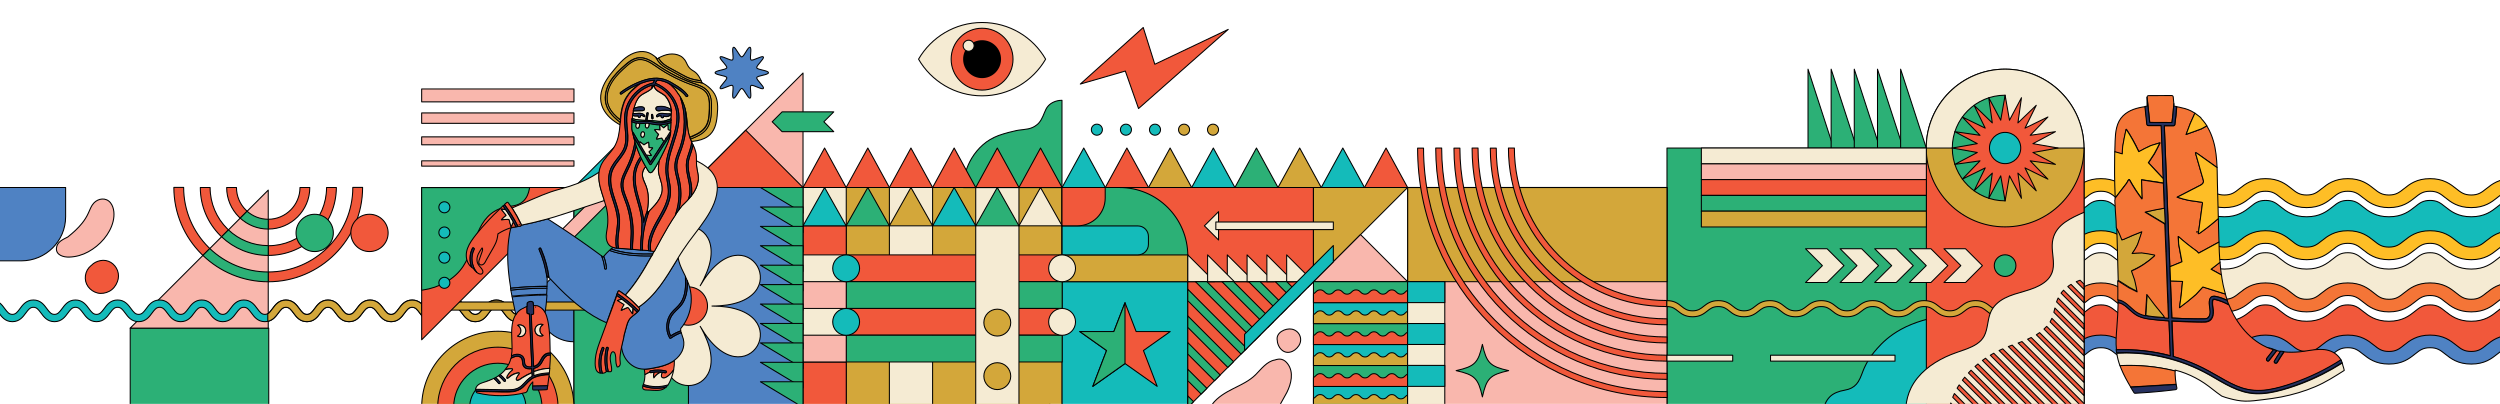 <?xml version="1.0" encoding="UTF-8"?>
<svg xmlns="http://www.w3.org/2000/svg" id="Layer_1" version="1.1" viewBox="0 0 2400 387.7">
  <defs>
    <style> .st0 { fill: #14bbba; } .st0, .st1, .st2, .st3, .st4, .st5, .st6, .st7, .st8, .st9, .st10, .st11 { stroke: #000; stroke-linecap: round; stroke-linejoin: round; } .st1 { fill: #f9a35a; } .st2 { fill: #4f82c3; } .st3 { fill: #d3a73a; } .st4 { fill: #f0608e; } .st5 { fill: #f1583b; } .st6 { fill: #febe26; } .st7 { fill: #2cb076; } .st8 { fill: #26315f; } .st9 { fill: #f47537; } .st10 { fill: #f5ebd3; } .st11 { fill: #f9b7ad; } </style>
  </defs>
  <g>
    <path class="st5" d="M2411.9,330.7v-38c-6.8,0-9.9,2.4-14.5,6.1-5.4,4.3-12.1,9.6-25,9.6s-19.6-5.3-25-9.6c-4.6-3.7-7.7-6.1-14.5-6.1s-9.9,2.4-14.5,6.1c-5.4,4.3-12.1,9.6-25,9.6s-19.6-5.3-25-9.6c-4.6-3.7-7.7-6.1-14.5-6.1s-9.9,2.4-14.5,6.1c-5.4,4.3-12.1,9.6-25,9.6s-19.6-5.3-25-9.6c-4.6-3.7-7.7-6.1-14.5-6.1s-9.9,2.4-14.5,6.1c-5.4,4.3-12.1,9.6-25,9.6s-19.6-5.3-25-9.6c-4.6-3.7-7.7-6.1-14.5-6.1s-9.9,2.4-14.5,6.1c-5.4,4.3-12.1,9.6-25,9.6s-19.6-5.3-25-9.6c-4.6-3.7-7.7-6.1-14.5-6.1s-9.9,2.4-14.5,6.1c-5.4,4.3-12.1,9.6-25,9.6s-19.6-5.3-25-9.6c-4.6-3.7-7.7-6.1-14.5-6.1s-9.9,2.4-14.5,6.1c-5.4,4.3-12.1,9.6-25,9.6s-19.6-5.3-25-9.6c-4.6-3.7-7.7-6.1-14.5-6.1s-9.9,2.4-14.5,6.1c-5.4,4.3-12.1,9.6-25,9.6v38c6.8,0,9.9-2.4,14.5-6.1,5.4-4.3,12-9.6,25-9.6s19.6,5.3,25,9.6c4.6,3.7,7.7,6.1,14.5,6.1s9.9-2.4,14.5-6.1c5.4-4.3,12.1-9.6,25-9.6s19.6,5.3,25,9.6c4.6,3.7,7.7,6.1,14.5,6.1s9.9-2.4,14.5-6.1c5.4-4.3,12.1-9.6,25-9.6s19.6,5.3,25,9.6c4.6,3.7,7.7,6.1,14.5,6.1s9.9-2.4,14.5-6.1c5.4-4.3,12.1-9.6,25-9.6s19.6,5.3,25,9.6c4.6,3.7,7.7,6.1,14.5,6.1s9.9-2.4,14.5-6.1c5.4-4.3,12.1-9.6,25-9.6s19.6,5.3,25,9.6c4.6,3.7,7.7,6.1,14.5,6.1s9.9-2.4,14.5-6.1c5.4-4.3,12.1-9.6,25-9.6s19.6,5.3,25,9.6c4.6,3.7,7.7,6.1,14.5,6.1s9.9-2.4,14.5-6.1c5.4-4.3,12.1-9.6,25-9.6s19.6,5.3,25,9.6c4.6,3.7,7.7,6.1,14.5,6.1s9.9-2.4,14.5-6.1c5.4-4.3,12.1-9.6,25-9.6Z"></path>
    <path class="st10" d="M2411.9,280.6v-38c-6.8,0-9.9,2.4-14.5,6.1-5.4,4.3-12.1,9.6-25,9.6s-19.6-5.3-25-9.6c-4.6-3.7-7.7-6.1-14.5-6.1s-9.9,2.4-14.5,6.1c-5.4,4.3-12.1,9.6-25,9.6s-19.6-5.3-25-9.6c-4.6-3.7-7.7-6.1-14.5-6.1s-9.9,2.4-14.5,6.1c-5.4,4.3-12.1,9.6-25,9.6s-19.6-5.3-25-9.6c-4.6-3.7-7.7-6.1-14.5-6.1s-9.9,2.4-14.5,6.1c-5.4,4.3-12.1,9.6-25,9.6s-19.6-5.3-25-9.6c-4.6-3.7-7.7-6.1-14.5-6.1s-9.9,2.4-14.5,6.1c-5.4,4.3-12.1,9.6-25,9.6s-19.6-5.3-25-9.6c-4.6-3.7-7.7-6.1-14.5-6.1s-9.9,2.4-14.5,6.1c-5.4,4.3-12.1,9.6-25,9.6s-19.6-5.3-25-9.6c-4.6-3.7-7.7-6.1-14.5-6.1s-9.9,2.4-14.5,6.1c-5.4,4.3-12.1,9.6-25,9.6s-19.6-5.3-25-9.6c-4.6-3.7-7.7-6.1-14.5-6.1s-9.9,2.4-14.5,6.1c-5.4,4.3-12.1,9.6-25,9.6v38c6.8,0,9.9-2.4,14.5-6.1,5.4-4.3,12-9.6,25-9.6s19.6,5.3,25,9.6c4.6,3.7,7.7,6.1,14.5,6.1s9.9-2.4,14.5-6.1c5.4-4.3,12.1-9.6,25-9.6s19.6,5.3,25,9.6c4.6,3.7,7.7,6.1,14.5,6.1s9.9-2.4,14.5-6.1c5.4-4.3,12.1-9.6,25-9.6s19.6,5.3,25,9.6c4.6,3.7,7.7,6.1,14.5,6.1s9.9-2.4,14.5-6.1c5.4-4.3,12.1-9.6,25-9.6s19.6,5.3,25,9.6c4.6,3.7,7.7,6.1,14.5,6.1s9.9-2.4,14.5-6.1c5.4-4.3,12.1-9.6,25-9.6s19.6,5.3,25,9.6c4.6,3.7,7.7,6.1,14.5,6.1s9.9-2.4,14.5-6.1c5.4-4.3,12.1-9.6,25-9.6s19.6,5.3,25,9.6c4.6,3.7,7.7,6.1,14.5,6.1s9.9-2.4,14.5-6.1c5.4-4.3,12.1-9.6,25-9.6s19.6,5.3,25,9.6c4.6,3.7,7.7,6.1,14.5,6.1s9.9-2.4,14.5-6.1c5.4-4.3,12.1-9.6,25-9.6Z"></path>
    <path class="st0" d="M2411.9,230.4v-38c-6.8,0-9.9,2.4-14.5,6.1-5.4,4.3-12.1,9.6-25,9.6s-19.6-5.3-25-9.6c-4.6-3.7-7.7-6.1-14.5-6.1s-9.9,2.4-14.5,6.1c-5.4,4.3-12.1,9.6-25,9.6s-19.6-5.3-25-9.6c-4.6-3.7-7.7-6.1-14.5-6.1s-9.9,2.4-14.5,6.1c-5.4,4.3-12.1,9.6-25,9.6s-19.6-5.3-25-9.6c-4.6-3.7-7.7-6.1-14.5-6.1s-9.9,2.4-14.5,6.1c-5.4,4.3-12.1,9.6-25,9.6s-19.6-5.3-25-9.6c-4.6-3.7-7.7-6.1-14.5-6.1s-9.9,2.4-14.5,6.1c-5.4,4.3-12.1,9.6-25,9.6s-19.6-5.3-25-9.6c-4.6-3.7-7.7-6.1-14.5-6.1s-9.9,2.4-14.5,6.1c-5.4,4.3-12.1,9.6-25,9.6s-19.6-5.3-25-9.6c-4.6-3.7-7.7-6.1-14.5-6.1s-9.9,2.4-14.5,6.1c-5.4,4.3-12.1,9.6-25,9.6s-19.6-5.3-25-9.6c-4.6-3.7-7.7-6.1-14.5-6.1s-9.9,2.4-14.5,6.1c-5.4,4.3-12.1,9.6-25,9.6v38c6.8,0,9.9-2.4,14.5-6.1,5.4-4.3,12-9.6,25-9.6s19.6,5.3,25,9.6c4.6,3.7,7.7,6.1,14.5,6.1s9.9-2.4,14.5-6.1c5.4-4.3,12.1-9.6,25-9.6s19.6,5.3,25,9.6c4.6,3.7,7.7,6.1,14.5,6.1s9.9-2.4,14.5-6.1c5.4-4.3,12.1-9.6,25-9.6s19.6,5.3,25,9.6c4.6,3.7,7.7,6.1,14.5,6.1s9.9-2.4,14.5-6.1c5.4-4.3,12.1-9.6,25-9.6s19.6,5.3,25,9.6c4.6,3.7,7.7,6.1,14.5,6.1s9.9-2.4,14.5-6.1c5.4-4.3,12.1-9.6,25-9.6s19.6,5.3,25,9.6c4.6,3.7,7.7,6.1,14.5,6.1s9.9-2.4,14.5-6.1c5.4-4.3,12.1-9.6,25-9.6s19.6,5.3,25,9.6c4.6,3.7,7.7,6.1,14.5,6.1s9.9-2.4,14.5-6.1c5.4-4.3,12.1-9.6,25-9.6s19.6,5.3,25,9.6c4.6,3.7,7.7,6.1,14.5,6.1s9.9-2.4,14.5-6.1c5.4-4.3,12.1-9.6,25-9.6Z"></path>
    <path class="st2" d="M2411.9,321.7c-12.9,0-19.6,5.3-25,9.6-4.6,3.7-7.7,6.1-14.5,6.1s-9.9-2.4-14.5-6.1c-5.4-4.3-12.1-9.6-25-9.6s-19.6,5.3-25,9.6c-4.6,3.7-7.7,6.1-14.5,6.1s-9.9-2.4-14.5-6.1c-5.4-4.3-12.1-9.6-25-9.6s-19.6,5.3-25,9.6c-4.6,3.7-7.7,6.1-14.5,6.1s-9.9-2.4-14.5-6.1c-5.4-4.3-12.1-9.6-25-9.6s-19.6,5.3-25,9.6c-4.6,3.7-7.7,6.1-14.5,6.1s-9.9-2.4-14.5-6.1c-5.4-4.3-12.1-9.6-25-9.6s-19.6,5.3-25,9.6c-4.6,3.7-7.7,6.1-14.5,6.1s-9.9-2.4-14.5-6.1c-5.4-4.3-12.1-9.6-25-9.6s-19.6,5.3-25,9.6c-4.6,3.7-7.7,6.1-14.5,6.1s-9.9-2.4-14.5-6.1c-5.4-4.3-12.1-9.6-25-9.6s-19.6,5.3-25,9.6c-4.6,3.7-7.7,6.1-14.5,6.1s-9.9-2.4-14.5-6.1c-5.4-4.3-12.1-9.6-25-9.6s-19.6,5.3-25,9.6c-4.6,3.7-7.7,6.1-14.5,6.1v12.1c12.9,0,19.6-5.3,25-9.6,4.6-3.7,7.7-6.1,14.5-6.1s9.9,2.4,14.5,6.1c5.4,4.3,12.1,9.6,25,9.6s19.6-5.3,25-9.6c4.6-3.7,7.7-6.1,14.5-6.1s9.9,2.4,14.5,6.1c5.4,4.3,12.1,9.6,25,9.6s19.6-5.3,25-9.6c4.6-3.7,7.7-6.1,14.5-6.1s9.9,2.4,14.5,6.1c5.4,4.3,12.1,9.6,25,9.6s19.6-5.3,25-9.6c4.6-3.7,7.7-6.1,14.5-6.1s9.9,2.4,14.5,6.1c5.4,4.3,12.1,9.6,25,9.6s19.6-5.3,25-9.6c4.6-3.7,7.7-6.1,14.5-6.1s9.9,2.4,14.5,6.1c5.4,4.3,12.1,9.6,25,9.6s19.6-5.3,25-9.6c4.6-3.7,7.7-6.1,14.5-6.1s9.9,2.4,14.5,6.1c5.4,4.3,12.1,9.6,25,9.6s19.6-5.3,25-9.6c4.6-3.7,7.7-6.1,14.5-6.1s9.9,2.4,14.5,6.1c5.4,4.3,12.1,9.6,25,9.6s19.6-5.3,25-9.6c4.6-3.7,7.7-6.1,14.5-6.1v-12.1Z"></path>
    <path class="st9" d="M2411.9,271.6c-12.9,0-19.6,5.3-25,9.6-4.6,3.7-7.7,6.1-14.5,6.1s-9.9-2.4-14.5-6.1c-5.4-4.3-12.1-9.6-25-9.6s-19.6,5.3-25,9.6c-4.6,3.7-7.7,6.1-14.5,6.1s-9.9-2.4-14.5-6.1c-5.4-4.3-12.1-9.6-25-9.6s-19.6,5.3-25,9.6c-4.6,3.7-7.7,6.1-14.5,6.1s-9.9-2.4-14.5-6.1c-5.4-4.3-12.1-9.6-25-9.6s-19.6,5.3-25,9.6c-4.6,3.7-7.7,6.1-14.5,6.1s-9.9-2.4-14.5-6.1c-5.4-4.3-12.1-9.6-25-9.6s-19.6,5.3-25,9.6c-4.6,3.7-7.7,6.1-14.5,6.1s-9.9-2.4-14.5-6.1c-5.4-4.3-12.1-9.6-25-9.6s-19.6,5.3-25,9.6c-4.6,3.7-7.7,6.1-14.5,6.1s-9.9-2.4-14.5-6.1c-5.4-4.3-12.1-9.6-25-9.6s-19.6,5.3-25,9.6c-4.6,3.7-7.7,6.1-14.5,6.1s-9.9-2.4-14.5-6.1c-5.4-4.3-12.1-9.6-25-9.6s-19.6,5.3-25,9.6c-4.6,3.7-7.7,6.1-14.5,6.1v12.1c12.9,0,19.6-5.3,25-9.6,4.6-3.7,7.7-6.1,14.5-6.1s9.9,2.4,14.5,6.1c5.4,4.3,12.1,9.6,25,9.6s19.6-5.3,25-9.6c4.6-3.7,7.7-6.1,14.5-6.1s9.9,2.4,14.5,6.1c5.4,4.3,12.1,9.6,25,9.6s19.6-5.3,25-9.6c4.6-3.7,7.7-6.1,14.5-6.1s9.9,2.4,14.5,6.1c5.4,4.3,12.1,9.6,25,9.6s19.6-5.3,25-9.6c4.6-3.7,7.7-6.1,14.5-6.1s9.9,2.4,14.5,6.1c5.4,4.3,12.1,9.6,25,9.6s19.6-5.3,25-9.6c4.6-3.7,7.7-6.1,14.5-6.1s9.9,2.4,14.5,6.1c5.4,4.3,12.1,9.6,25,9.6s19.6-5.3,25-9.6c4.6-3.7,7.7-6.1,14.5-6.1s9.9,2.4,14.5,6.1c5.4,4.3,12.1,9.6,25,9.6s19.6-5.3,25-9.6c4.6-3.7,7.7-6.1,14.5-6.1s9.9,2.4,14.5,6.1c5.4,4.3,12.1,9.6,25,9.6s19.6-5.3,25-9.6c4.6-3.7,7.7-6.1,14.5-6.1v-12.1Z"></path>
    <path class="st6" d="M2411.9,221.5c-12.9,0-19.6,5.3-25,9.6-4.6,3.7-7.7,6.1-14.5,6.1s-9.9-2.4-14.5-6.1c-5.4-4.3-12.1-9.6-25-9.6s-19.6,5.3-25,9.6c-4.6,3.7-7.7,6.1-14.5,6.1s-9.9-2.4-14.5-6.1c-5.4-4.3-12.1-9.6-25-9.6s-19.6,5.3-25,9.6c-4.6,3.7-7.7,6.1-14.5,6.1s-9.9-2.4-14.5-6.1c-5.4-4.3-12.1-9.6-25-9.6s-19.6,5.3-25,9.6c-4.6,3.7-7.7,6.1-14.5,6.1s-9.9-2.4-14.5-6.1c-5.4-4.3-12.1-9.6-25-9.6s-19.6,5.3-25,9.6c-4.6,3.7-7.7,6.1-14.5,6.1s-9.9-2.4-14.5-6.1c-5.4-4.3-12.1-9.6-25-9.6s-19.6,5.3-25,9.6c-4.6,3.7-7.7,6.1-14.5,6.1s-9.9-2.4-14.5-6.1c-5.4-4.3-12.1-9.6-25-9.6s-19.6,5.3-25,9.6c-4.6,3.7-7.7,6.1-14.5,6.1s-9.9-2.4-14.5-6.1c-5.4-4.3-12.1-9.6-25-9.6s-19.6,5.3-25,9.6c-4.6,3.7-7.7,6.1-14.5,6.1v12.1c12.9,0,19.6-5.3,25-9.6,4.6-3.7,7.7-6.1,14.5-6.1s9.9,2.4,14.5,6.1c5.4,4.3,12.1,9.6,25,9.6s19.6-5.3,25-9.6c4.6-3.7,7.7-6.1,14.5-6.1s9.9,2.4,14.5,6.1c5.4,4.3,12.1,9.6,25,9.6s19.6-5.3,25-9.6c4.6-3.7,7.7-6.1,14.5-6.1s9.9,2.4,14.5,6.1c5.4,4.3,12.1,9.6,25,9.6s19.6-5.3,25-9.6c4.6-3.7,7.7-6.1,14.5-6.1s9.9,2.4,14.5,6.1c5.4,4.3,12.1,9.6,25,9.6s19.6-5.3,25-9.6c4.6-3.7,7.7-6.1,14.5-6.1s9.9,2.4,14.5,6.1c5.4,4.3,12.1,9.6,25,9.6s19.6-5.3,25-9.6c4.6-3.7,7.7-6.1,14.5-6.1s9.9,2.4,14.5,6.1c5.4,4.3,12.1,9.6,25,9.6s19.6-5.3,25-9.6c4.6-3.7,7.7-6.1,14.5-6.1s9.9,2.4,14.5,6.1c5.4,4.3,12.1,9.6,25,9.6s19.6-5.3,25-9.6c4.6-3.7,7.7-6.1,14.5-6.1v-12.1Z"></path>
    <path class="st6" d="M2411.9,171.5c-12.9,0-19.6,5.3-25,9.6-4.6,3.7-7.7,6.1-14.5,6.1s-9.9-2.4-14.5-6.1c-5.4-4.3-12.1-9.6-25-9.6s-19.6,5.3-25,9.6c-4.6,3.7-7.7,6.1-14.5,6.1s-9.9-2.4-14.5-6.1c-5.4-4.3-12.1-9.6-25-9.6s-19.6,5.3-25,9.6c-4.6,3.7-7.7,6.1-14.5,6.1s-9.9-2.4-14.5-6.1c-5.4-4.3-12.1-9.6-25-9.6s-19.6,5.3-25,9.6c-4.6,3.7-7.7,6.1-14.5,6.1s-9.9-2.4-14.5-6.1c-5.4-4.3-12.1-9.6-25-9.6s-19.6,5.3-25,9.6c-4.6,3.7-7.7,6.1-14.5,6.1s-9.9-2.4-14.5-6.1c-5.4-4.3-12.1-9.6-25-9.6s-19.6,5.3-25,9.6c-4.6,3.7-7.7,6.1-14.5,6.1s-9.9-2.4-14.5-6.1c-5.4-4.3-12.1-9.6-25-9.6s-19.6,5.3-25,9.6c-4.6,3.7-7.7,6.1-14.5,6.1s-9.9-2.4-14.5-6.1c-5.4-4.3-12.1-9.6-25-9.6s-19.6,5.3-25,9.6c-4.6,3.7-7.7,6.1-14.5,6.1v12.1c12.9,0,19.6-5.3,25-9.6,4.6-3.7,7.7-6.1,14.5-6.1s9.9,2.4,14.5,6.1c5.4,4.3,12.1,9.6,25,9.6s19.6-5.3,25-9.6c4.6-3.7,7.7-6.1,14.5-6.1s9.9,2.4,14.5,6.1c5.4,4.3,12.1,9.6,25,9.6s19.6-5.3,25-9.6c4.6-3.7,7.7-6.1,14.5-6.1s9.9,2.4,14.5,6.1c5.4,4.3,12.1,9.6,25,9.6s19.6-5.3,25-9.6c4.6-3.7,7.7-6.1,14.5-6.1s9.9,2.4,14.5,6.1c5.4,4.3,12.1,9.6,25,9.6s19.6-5.3,25-9.6c4.6-3.7,7.7-6.1,14.5-6.1s9.9,2.4,14.5,6.1c5.4,4.3,12.1,9.6,25,9.6s19.6-5.3,25-9.6c4.6-3.7,7.7-6.1,14.5-6.1s9.9,2.4,14.5,6.1c5.4,4.3,12.1,9.6,25,9.6s19.6-5.3,25-9.6c4.6-3.7,7.7-6.1,14.5-6.1s9.9,2.4,14.5,6.1c5.4,4.3,12.1,9.6,25,9.6s19.6-5.3,25-9.6c4.6-3.7,7.7-6.1,14.5-6.1v-12.1Z"></path>
  </g>
  <g>
    <rect class="st7" x="125" y="315" width="133" height="78.1"></rect>
    <path class="st5" d="M257.5,219.9c-22,0-39.9-17.9-39.9-39.9h9.4c0,16.8,13.7,30.5,30.5,30.5s30.5-13.7,30.5-30.5h9.4c0,22-17.9,39.9-39.9,39.9Z"></path>
    <path class="st5" d="M257.5,245.2c-36,0-65.2-29.3-65.2-65.2h9.4c0,30.8,25.1,55.9,55.9,55.9s55.9-25.1,55.9-55.9h9.4c-.2,35.9-29.4,65.2-65.4,65.2Z"></path>
    <path class="st5" d="M257.5,270.5c-49.9,0-90.6-40.6-90.6-90.6h9.4c0,44.8,36.4,81.2,81.2,81.2s81.2-36.4,81.2-81.2h9.4c0,50-40.7,90.6-90.6,90.6Z"></path>
    <polygon class="st11" points="125 315 257.5 315 257.5 182.5 125 315"></polygon>
    <path class="st7" d="M257.5,219.9h0v-9.4h0c-7.8,0-14.9-2.9-20.3-7.7l-6.6,6.6c7.1,6.5,16.5,10.5,26.9,10.5Z"></path>
    <path class="st7" d="M257.5,270.5v-9.4h0c-21.7,0-41.5-8.6-56.1-22.5l-6.6,6.6c16.3,15.7,38.4,25.3,62.7,25.3h0Z"></path>
    <path class="st7" d="M219.3,220.7l-6.6,6.6c11.7,11.1,27.5,17.9,44.8,17.9h0v-9.4h0c-14.7,0-28.2-5.7-38.2-15.1Z"></path>
    <path class="st2" d="M20.5,250.4H-7.5v-70.4H63v28c0,23.4-19,42.4-42.5,42.4Z"></path>
    <path class="st0" d="M537.1,308.8c-6.8,0-10.2-4.6-12.9-8.3-2.6-3.5-4.2-5.5-7.3-5.5s-4.7,2-7.3,5.5c-2.7,3.7-6.1,8.3-12.9,8.3s-10.2-4.6-12.9-8.3c-2.6-3.5-4.2-5.5-7.3-5.5s-4.7,2-7.3,5.5c-2.7,3.7-6.1,8.3-12.9,8.3s-10.2-4.6-12.9-8.3c-2.6-3.5-4.2-5.5-7.3-5.5s-4.7,2-7.3,5.5c-2.7,3.7-6.1,8.3-12.9,8.3s-10.2-4.6-12.9-8.3c-2.6-3.5-4.2-5.5-7.3-5.5s-4.7,2-7.3,5.5c-2.7,3.7-6.1,8.3-12.9,8.3s-10.2-4.6-12.9-8.3c-2.6-3.5-4.2-5.5-7.3-5.5s-4.7,2-7.3,5.5c-2.7,3.7-6.1,8.3-12.9,8.3s-10.2-4.6-12.9-8.3c-2.6-3.5-4.2-5.5-7.3-5.5s-4.7,2-7.3,5.5c-2.7,3.7-6.1,8.3-12.9,8.3s-10.2-4.6-12.9-8.3c-2.6-3.5-4.2-5.5-7.3-5.5s-4.7,2-7.3,5.5c-2.7,3.7-6.1,8.3-12.9,8.3s-10.2-4.6-12.9-8.3c-2.6-3.5-4.2-5.5-7.3-5.5s-4.7,2-7.3,5.5c-2.7,3.7-6.1,8.3-12.9,8.3s-10.2-4.6-12.9-8.3c-2.6-3.5-4.2-5.5-7.3-5.5s-4.7,2-7.3,5.5c-2.7,3.7-6.1,8.3-12.9,8.3s-10.2-4.6-12.9-8.3c-2.6-3.5-4.2-5.5-7.3-5.5s-4.7,2-7.3,5.5c-2.7,3.7-6.1,8.3-12.9,8.3s-10.2-4.6-12.9-8.3c-2.6-3.5-4.2-5.5-7.3-5.5s-4.7,2-7.3,5.5c-2.7,3.7-6.1,8.3-12.9,8.3s-10.2-4.6-12.9-8.3c-2.6-3.5-4.2-5.5-7.3-5.5s-4.7,2-7.3,5.5c-2.7,3.7-6.1,8.3-12.9,8.3s-10.2-4.6-12.9-8.3c-2.6-3.5-4.2-5.5-7.3-5.5s-4.7,2-7.3,5.5c-2.7,3.7-6.1,8.3-12.9,8.3s-10.2-4.6-12.9-8.3c-2.6-3.5-4.2-5.5-7.3-5.5v-7c6.8,0,10.2,4.6,12.9,8.3,2.6,3.5,4.2,5.5,7.3,5.5s4.7-2,7.3-5.5c2.7-3.7,6.1-8.3,12.9-8.3s10.2,4.6,12.9,8.3c2.6,3.5,4.2,5.5,7.3,5.5s4.7-2,7.3-5.5c2.7-3.7,6.1-8.3,12.9-8.3s10.2,4.6,12.9,8.3c2.6,3.5,4.2,5.5,7.3,5.5s4.7-2,7.3-5.5c2.7-3.7,6.1-8.3,12.9-8.3s10.2,4.6,12.9,8.3c2.6,3.5,4.2,5.5,7.3,5.5s4.7-2,7.3-5.5c2.7-3.7,6.1-8.3,12.9-8.3s10.2,4.6,12.9,8.3c2.6,3.5,4.2,5.5,7.3,5.5s4.7-2,7.3-5.5c2.7-3.7,6.1-8.3,12.9-8.3s10.2,4.6,12.9,8.3c2.6,3.5,4.2,5.5,7.3,5.5s4.7-2,7.3-5.5c2.7-3.7,6.1-8.3,12.9-8.3s10.2,4.6,12.9,8.3c2.6,3.5,4.2,5.5,7.3,5.5s4.7-2,7.3-5.5c2.7-3.7,6.1-8.3,12.9-8.3s10.2,4.6,12.9,8.3c2.6,3.5,4.2,5.5,7.3,5.5s4.7-2,7.3-5.5c2.7-3.7,6.1-8.3,12.9-8.3s10.2,4.6,12.9,8.3c2.6,3.5,4.2,5.5,7.3,5.5s4.7-2,7.3-5.5c2.7-3.7,6.1-8.3,12.9-8.3s10.2,4.6,12.9,8.3c2.6,3.5,4.2,5.5,7.3,5.5s4.7-2,7.3-5.5c2.7-3.7,6.1-8.3,12.9-8.3s10.2,4.6,12.9,8.3c2.6,3.5,4.2,5.5,7.3,5.5s4.7-2,7.3-5.5c2.7-3.7,6.1-8.3,12.9-8.3s10.2,4.6,12.9,8.3c2.6,3.5,4.2,5.5,7.3,5.5s4.7-2,7.3-5.5c2.7-3.7,6.1-8.3,12.9-8.3s10.2,4.6,12.9,8.3c2.6,3.5,4.2,5.5,7.3,5.5s4.7-2,7.3-5.5c2.7-3.7,6.1-8.3,12.9-8.3s10.2,4.6,12.9,8.3c2.6,3.5,4.2,5.5,7.3,5.5s4.7-2,7.3-5.5c2.7-3.7,6.1-8.3,12.9-8.3v6.9c-3.1,0-4.7,2-7.3,5.5-2.7,3.7-6.1,8.4-12.9,8.4Z"></path>
    <path class="st5" d="M112.8,259.7c-1.2-3.2-3.5-6-6.4-7.8-3-1.8-6.6-2.4-10.1-1.7-3.1.6-6.3,2.1-8.5,4.5-.1.1-.3.2-.4.3-3,2.4-4.9,5.9-5.4,9.7-.5,3.7.4,7.5,2.6,10.5s5.5,5.2,9.1,6.1c3.8.9,7.9.1,11.3-1.7,3.6-1.9,6.3-5.4,7.7-9.2,1.4-3.5,1.4-7.2.1-10.7Z"></path>
    <path class="st11" d="M106.1,194.7c-4.3-5.4-11.8-4.4-16.1.3-2.5,2.7-3.6,6.2-5.1,9.4-1.6,3.6-3.7,6.9-6.1,9.9-4,5-8.7,9.2-13.7,13.2-4.8,2.5-10.3,4.6-10.9,10.7-.6,6.8,6.9,8.8,12.3,8.6,6.4-.2,12.7-2,18.3-5.1,11-6,20.8-16.8,23.8-29.2,1.4-5.7,1.3-12.9-2.5-17.8Z"></path>
    <circle class="st7" cx="302.1" cy="223.6" r="17.9"></circle>
    <circle class="st5" cx="354.7" cy="223.6" r="17.9"></circle>
    <path class="st3" d="M544.4,296.4c-2.6,3.5-4.2,5.5-7.3,5.5s-4.7-2-7.3-5.5c-2.7-3.7-6.1-8.3-12.9-8.3s-10.2,4.6-12.9,8.3c-2.6,3.5-4.2,5.5-7.3,5.5s-4.7-2-7.3-5.5c-2.7-3.7-6.1-8.3-12.9-8.3s-10.2,4.6-12.9,8.3c-2.6,3.5-4.2,5.5-7.3,5.5s-4.7-2-7.3-5.5c-2.7-3.7-6.1-8.3-12.9-8.3s-10.2,4.6-12.9,8.3c-2.6,3.5-4.2,5.5-7.3,5.5s-4.7-2-7.3-5.5c-2.7-3.7-6.1-8.3-12.9-8.3s-10.2,4.6-12.9,8.3c-2.6,3.5-4.2,5.5-7.3,5.5s-4.7-2-7.3-5.5c-2.7-3.7-6.1-8.3-12.9-8.3s-10.2,4.6-12.9,8.3c-2.6,3.5-4.2,5.5-7.3,5.5s-4.7-2-7.3-5.5c-2.7-3.7-6.1-8.3-12.9-8.3s-10.2,4.6-12.9,8.3c-2.6,3.5-4.2,5.5-7.3,5.5s-4.7-2-7.3-5.5c-2.7-3.7-6.1-8.3-12.9-8.3s-10.2,4.6-12.9,8.3c-1.7,2.3-3,4-4.5,4.8v7.3c5-1.1,7.8-4.9,10.1-8,2.6-3.5,4.2-5.5,7.3-5.5s4.7,2,7.3,5.5c2.7,3.7,6.1,8.3,12.9,8.3s10.2-4.6,12.9-8.3c2.6-3.5,4.2-5.5,7.3-5.5s4.7,2,7.3,5.5c2.7,3.7,6.1,8.3,12.9,8.3s10.2-4.6,12.9-8.3c2.6-3.5,4.2-5.5,7.3-5.5s4.7,2,7.3,5.5c2.7,3.7,6.1,8.3,12.9,8.3s10.2-4.6,12.9-8.3c2.6-3.5,4.2-5.5,7.3-5.5s4.7,2,7.3,5.5c2.7,3.7,6.1,8.3,12.9,8.3s10.2-4.6,12.9-8.3c2.6-3.5,4.2-5.5,7.3-5.5s4.7,2,7.3,5.5c2.7,3.7,6.1,8.3,12.9,8.3s10.2-4.6,12.9-8.3c2.6-3.5,4.2-5.5,7.3-5.5s4.7,2,7.3,5.5c2.7,3.7,6.1,8.3,12.9,8.3s10.2-4.6,12.9-8.3c2.6-3.5,4.2-5.5,7.3-5.5s4.7,2,7.3,5.5c2.7,3.7,6.1,8.3,12.9,8.3s10.2-4.6,12.9-8.3c2.6-3.5,4.2-5.5,7.3-5.5v-7c-6.8,0-10.2,4.7-12.9,8.4Z"></path>
  </g>
  <circle class="st2" cx="551" cy="293.8" r="34.3"></circle>
  <polygon class="st11" points="660.9 180 770.9 180 770.9 70.1 660.9 180"></polygon>
  <polygon class="st5" points="660.9 180 770.9 180 715.9 125 660.9 180"></polygon>
  <rect class="st11" x="404.8" y="85.4" width="146.2" height="12.4"></rect>
  <rect class="st11" x="404.8" y="108.4" width="146.2" height="10"></rect>
  <rect class="st11" x="404.8" y="131.4" width="146.2" height="7.6"></rect>
  <rect class="st11" x="404.8" y="154.4" width="146.2" height="5.1"></rect>
  <rect class="st2" x="551" y="180" width="219.9" height="211.1"></rect>
  <rect class="st7" x="551" y="180" width="109.9" height="211.1"></rect>
  <rect class="st3" x="770.9" y="180" width="236.9" height="211.1"></rect>
  <rect class="st3" x="770.9" y="180" width="248.8" height="211.1"></rect>
  <rect class="st5" x="1019.6" y="180" width="241.3" height="90.4"></rect>
  <path class="st7" d="M1140.3,270.4h-120.6v-90.4h54.9c36.3,0,65.7,29.4,65.7,65.7v24.7Z"></path>
  <polygon class="st3" points="1260.9 270.4 1260.9 180 1351.3 180 1260.9 270.4"></polygon>
  <rect class="st7" x="1600.3" y="142.1" width="400.4" height="248.9"></rect>
  <path class="st0" d="M1859.9,304.3c-.2.1-.4.1-.6.1-38.4,7.3-53,25.1-60.3,33.8-3.7,4.5-6.8,9.5-9.2,14.8-2,4.4-3.2,9.1-5.8,13.3-2.2,3.6-5.4,6.1-9.5,7.4-2.5.8-5.2,1.1-7.8,1.8-2.4.7-4.8,1.6-7,3-4.5,2.8-7.3,7.5-8.7,12.5h108.8v-86.7h.1Z"></path>
  <rect class="st5" x="1849.3" y="142.1" width="151.4" height="248.9"></rect>
  <rect class="st11" x="1351.39" y="179.96" width="248.9" height="211.1"></rect>
  <rect class="st3" x="1351.39" y="180.03" width="248.9" height="90.4"></rect>
  <path class="st5" d="M1600.3,381.6c-32.3,0-63.7-6.3-93.2-18.8-28.5-12.1-54.1-29.3-76.1-51.3s-39.3-47.6-51.3-76.1c-12.5-29.5-18.8-60.9-18.8-93.2h5.7c0,128.9,104.9,233.8,233.8,233.8v5.6h-.1Z"></path>
  <path class="st5" d="M1600.3,364.2c-30,0-59.1-5.9-86.4-17.5-26.4-11.2-50.2-27.2-70.6-47.6s-36.4-44.1-47.6-70.6c-11.6-27.4-17.4-56.5-17.4-86.4h5.7c0,119.3,97,216.3,216.3,216.3v5.8Z"></path>
  <path class="st5" d="M1600.3,346.7c-27.6,0-54.4-5.4-79.6-16.1-24.4-10.3-46.2-25.1-65-43.8-18.8-18.8-33.5-40.7-43.8-65-10.7-25.2-16.1-52-16.1-79.6h5.7c0,109.6,89.2,198.8,198.8,198.8v5.7Z"></path>
  <path class="st5" d="M1600.3,329.2c-25.3,0-49.8-4.9-72.8-14.7-22.3-9.4-42.3-22.9-59.5-40.1s-30.7-37.2-40.1-59.5c-9.8-23.1-14.7-47.6-14.7-72.8h5.7c0,100,81.4,181.4,181.4,181.4v5.7Z"></path>
  <path class="st5" d="M1600.3,311.8c-22.9,0-45.1-4.5-66-13.3-20.2-8.5-38.3-20.8-53.9-36.4s-27.8-33.7-36.4-53.9c-8.8-20.9-13.3-43.1-13.3-66h5.7c0,90.4,73.5,163.9,163.9,163.9v5.7h0Z"></path>
  <path class="st5" d="M1600.3,294.3c-20.5,0-40.5-4-59.2-12-18.1-7.7-34.4-18.6-48.4-32.6s-24.9-30.2-32.6-48.4c-7.9-18.8-12-38.7-12-59.2h5.7c0,80.7,65.7,146.4,146.4,146.4v5.8h.1Z"></path>
  <rect class="st0" x="1019.6" y="270.4" width="120.6" height="120.6"></rect>
  <polygon class="st5" points="1260.9 270.4 1140.3 270.4 1140.3 391.1 1260.9 270.4"></polygon>
  <path class="st3" d="M477.9,318c-40.4,0-73.1,32.7-73.1,73.1h146.2c0-40.4-32.7-73.1-73.1-73.1Z"></path>
  <path class="st5" d="M477.9,333.3c-31.9,0-57.7,25.8-57.7,57.7h115.5c0-31.8-25.9-57.7-57.8-57.7Z"></path>
  <path class="st7" d="M477.9,348.7c-23.4,0-42.4,19-42.4,42.4h84.8c0-23.4-19-42.4-42.4-42.4Z"></path>
  <path class="st0" d="M477.9,364c-14.9,0-27,12.1-27,27h54c0-14.9-12.1-27-27-27Z"></path>
  <rect class="st3" x="1019.72" y="244.74" width="120.6" height="25.7"></rect>
  <path class="st0" d="M1019.6,244.7h72.8c5.6,0,10.1-4.5,10.1-10.1v-7.6c0-5.6-4.5-10.1-10.1-10.1h-72.8v27.8h0Z"></path>
  <path class="st5" d="M1019.6,216.8h14.7c14.8,0,26.7-12,26.7-26.7v-10.1h-41.5v36.8h.1Z"></path>
  <rect class="st10" x="853.8" y="180" width="41.5" height="211.1"></rect>
  <rect class="st5" x="771" y="244.7" width="248.7" height="25.7"></rect>
  <rect class="st7" x="771" y="270.4" width="248.7" height="25.7"></rect>
  <rect class="st5" x="771" y="296.1" width="248.7" height="25.7"></rect>
  <rect class="st7" x="771" y="321.8" width="248.7" height="25.7"></rect>
  <rect class="st10" x="770.9" y="180" width="41.5" height="211.1"></rect>
  <rect class="st5" x="770.9" y="347.6" width="41.5" height="43.5"></rect>
  <rect class="st5" x="770.9" y="216.8" width="41.5" height="27.9"></rect>
  <rect class="st11" x="770.9" y="270.4" width="41.5" height="25.7"></rect>
  <rect class="st11" x="770.9" y="321.8" width="41.5" height="25.7"></rect>
  <rect class="st10" x="936.7" y="180" width="41.5" height="211.1"></rect>
  <polygon class="st11" points="1260.9 270.4 1351.3 270.4 1306.1 225.2 1260.9 270.4"></polygon>
  <polygon class="st0" points="551 180 660.9 180 660.9 70.1 551 180"></polygon>
  <polygon class="st5" points="551 289.9 660.9 289.9 660.9 180 551 289.9"></polygon>
  <circle class="st3" cx="1924.9" cy="142.1" r="75.7"></circle>
  <path class="st10" d="M2000.6,142.1h0c0-41.8-33.9-75.7-75.7-75.7s-75.7,33.9-75.7,75.7h151.4Z"></path>
  <rect class="st10" x="1600.3" y="341" width="63.1" height="5.7"></rect>
  <rect class="st10" x="1699.7" y="341" width="119.5" height="5.7"></rect>
  <polygon class="st0" points="770.9 216.8 791.6 180 812.3 216.8 770.9 216.8"></polygon>
  <polygon class="st7" points="812.3 216.8 833.1 180 853.8 216.8 812.3 216.8"></polygon>
  <polygon class="st3" points="853.8 216.8 874.5 180 895.3 216.8 853.8 216.8"></polygon>
  <polygon class="st0" points="895.3 216.8 916 180 936.7 216.8 895.3 216.8"></polygon>
  <polygon class="st7" points="936.7 216.8 957.4 180 978.2 216.8 936.7 216.8"></polygon>
  <polygon class="st10" points="978.2 216.8 998.9 180 1019.6 216.8 978.2 216.8"></polygon>
  <circle class="st0" cx="812.3" cy="257.6" r="12.9"></circle>
  <circle class="st0" cx="812.3" cy="309" r="12.9"></circle>
  <circle class="st10" cx="1019.6" cy="257.6" r="12.9"></circle>
  <circle class="st10" cx="1019.6" cy="309" r="12.9"></circle>
  <circle class="st3" cx="957.4" cy="309.7" r="12.9"></circle>
  <circle class="st3" cx="957.4" cy="361.1" r="12.9"></circle>
  <path class="st5" d="M1110.9,370.9l-30.9-21.9-30.9,21.9,13.2-34.4-25.7-18.2h32.7l10.7-27.7,10.7,27.7h32.7l-25.7,18.2,13.2,34.4Z"></path>
  <path class="st7" d="M1080,349l-30.9,21.9,13.2-34.4-25.7-18.2h32.7l10.7-27.7v58.4h0Z"></path>
  <polygon class="st7" points="1760.3 142.1 1735.7 142.1 1735.7 66.4 1760.3 142.1"></polygon>
  <polygon class="st7" points="1782.5 142.1 1757.9 142.1 1757.9 66.4 1782.5 142.1"></polygon>
  <polygon class="st7" points="1804.7 142.1 1780.1 142.1 1780.1 66.4 1804.7 142.1"></polygon>
  <polygon class="st7" points="1827 142.1 1802.4 142.1 1802.4 66.4 1827 142.1"></polygon>
  <polygon class="st7" points="1849.2 142.1 1824.6 142.1 1824.6 66.4 1849.2 142.1"></polygon>
  <polygon class="st7" points="770.9 204.6 770.9 180 730 180 770.9 204.6"></polygon>
  <polygon class="st7" points="770.9 223.2 770.9 198.7 730 198.7 770.9 223.2"></polygon>
  <polygon class="st7" points="770.9 241.9 770.9 217.3 730 217.3 770.9 241.9"></polygon>
  <polygon class="st7" points="770.9 260.5 770.9 235.9 730 235.9 770.9 260.5"></polygon>
  <polygon class="st7" points="770.9 279.2 770.9 254.6 730 254.6 770.9 279.2"></polygon>
  <polygon class="st7" points="770.9 297.8 770.9 273.2 730 273.2 770.9 297.8"></polygon>
  <polygon class="st7" points="770.9 316.5 770.9 291.9 730 291.9 770.9 316.5"></polygon>
  <polygon class="st7" points="770.9 335.1 770.9 310.5 730 310.5 770.9 335.1"></polygon>
  <polygon class="st7" points="770.9 353.8 770.9 329.2 730 329.2 770.9 353.8"></polygon>
  <polygon class="st7" points="770.9 372.4 770.9 347.8 730 347.8 770.9 372.4"></polygon>
  <polygon class="st7" points="770.9 391.1 770.9 366.5 730 366.5 770.9 391.1"></polygon>
  <polygon class="st5" points="1037.1 80.7 1097.5 26.4 1108.6 61.7 1179.1 28.2 1093 104.2 1080.3 68.2 1037.1 80.7"></polygon>
  <path class="st3" d="M1970.7,304.1c-7.2,0-10.9-2.9-14.1-5.5-2.9-2.3-5.4-4.3-10.6-4.3s-7.7,2-10.6,4.3c-3.3,2.6-7,5.5-14.1,5.5s-10.9-2.9-14.1-5.5c-2.9-2.3-5.4-4.3-10.6-4.3s-7.7,2-10.6,4.3c-3.3,2.6-7,5.5-14.1,5.5s-10.9-2.9-14.1-5.5c-2.9-2.3-5.4-4.3-10.6-4.3s-7.7,2-10.6,4.3c-3.3,2.6-7,5.5-14.1,5.5s-10.9-2.9-14.1-5.5c-2.9-2.3-5.4-4.3-10.6-4.3s-7.7,2-10.6,4.3c-3.3,2.6-7,5.5-14.1,5.5s-10.9-2.9-14.1-5.5c-2.9-2.3-5.4-4.3-10.6-4.3s-7.7,2-10.6,4.3c-3.3,2.6-7,5.5-14.1,5.5s-10.9-2.9-14.1-5.5c-2.9-2.3-5.4-4.3-10.6-4.3s-7.7,2-10.6,4.3c-3.3,2.6-7,5.5-14.1,5.5s-10.9-2.9-14.1-5.5c-2.9-2.3-5.4-4.3-10.6-4.3s-7.7,2-10.6,4.3c-3.3,2.6-7,5.5-14.1,5.5s-10.9-2.9-14.1-5.5c-2.9-2.3-5.4-4.3-10.6-4.3v-5.7c7.2,0,10.9,2.9,14.1,5.5,2.9,2.3,5.4,4.3,10.6,4.3s7.7-2,10.6-4.3c3.3-2.6,7-5.5,14.1-5.5s10.9,2.9,14.1,5.5c2.9,2.3,5.4,4.3,10.6,4.3s7.7-2,10.6-4.3c3.3-2.6,7-5.5,14.1-5.5s10.9,2.9,14.1,5.5c2.9,2.3,5.4,4.3,10.6,4.3s7.7-2,10.6-4.3c3.3-2.6,7-5.5,14.1-5.5s10.9,2.9,14.1,5.5c2.9,2.3,5.4,4.3,10.6,4.3s7.7-2,10.6-4.3c3.3-2.6,7-5.5,14.1-5.5s10.9,2.9,14.1,5.5c2.9,2.3,5.4,4.3,10.6,4.3s7.7-2,10.6-4.3c3.3-2.6,7-5.5,14.1-5.5s10.9,2.9,14.1,5.5c2.9,2.3,5.4,4.3,10.6,4.3s7.7-2,10.6-4.3c3.3-2.6,7-5.5,14.1-5.5s10.9,2.9,14.1,5.5c2.9,2.3,5.4,4.3,10.6,4.3s7.7-2,10.6-4.3c3.3-2.6,7-5.5,14.1-5.5s10.9,2.9,14.1,5.5c2.9,2.3,5.4,4.3,10.6,4.3s7.7-2,10.6-4.3c3.3-2.6,7-5.5,14.1-5.5v5.7c-5.2,0-7.7,2-10.6,4.3-3.2,2.6-6.9,5.5-14.1,5.5Z"></path>
  <path class="st10" d="M2000.6,203.8c-12.2,5.5-26.3,11.4-29.7,25.5-2,7.9.4,16,.4,24,0,3.9-.6,7.7-2.6,11.1-1.5,2.7-3.7,5-6.2,6.8-11.2,8.3-26,8.8-38.1,15.1-5.9,3.1-11.1,7.7-13.6,14-2.9,7.2-2.4,15.6-6.1,22.5-3.3,6.2-9.9,9.5-16.2,12-7,2.6-14.1,4.7-20.8,7.9-13.6,6.4-26.3,16-33.1,29.7-2.8,5.8-4.6,12.2-4.9,18.7h171.1v-187.3h-.2Z"></path>
  <rect class="st7" x="1260.9" y="270.4" width="90.4" height="20.1"></rect>
  <rect class="st0" x="1260.9" y="290.5" width="90.4" height="20.1"></rect>
  <rect class="st7" x="1260.9" y="310.6" width="90.4" height="20.1"></rect>
  <rect class="st0" x="1260.9" y="330.7" width="90.4" height="20.1"></rect>
  <rect class="st7" x="1260.9" y="350.8" width="90.4" height="20.1"></rect>
  <rect class="st0" x="1260.9" y="371" width="90.4" height="20.1"></rect>
  <path class="st5" d="M1351.3,278.7c-2.4,1-3,3.7-6.5,3.7-4.3,0-4.3-4.1-8.6-4.1s-4.3,4.1-8.6,4.1-4.3-4.1-8.6-4.1-4.3,4.1-8.6,4.1-4.3-4.1-8.6-4.1-4.3,4.1-8.6,4.1-4.3-4.1-8.6-4.1-4.3,4.1-8.6,4.1-4.3-4.1-8.6-4.1c-3.5,0-4.1,2.6-6.5,3.7v8.6h90.4v-11.9h0Z"></path>
  <path class="st3" d="M1351.3,298.8c-2.4,1-3,3.7-6.5,3.7-4.3,0-4.3-4.1-8.6-4.1s-4.3,4.1-8.6,4.1-4.3-4.1-8.6-4.1-4.3,4.1-8.6,4.1-4.3-4.1-8.6-4.1-4.3,4.1-8.6,4.1-4.3-4.1-8.6-4.1-4.3,4.1-8.6,4.1-4.3-4.1-8.6-4.1c-3.5,0-4.1,2.6-6.5,3.7v8.6h90.4v-11.9h0Z"></path>
  <path class="st3" d="M1351.3,339c-2.4,1-3,3.7-6.5,3.7-4.3,0-4.3-4.1-8.6-4.1s-4.3,4.1-8.6,4.1-4.3-4.1-8.6-4.1-4.3,4.1-8.6,4.1-4.3-4.1-8.6-4.1-4.3,4.1-8.6,4.1-4.3-4.1-8.6-4.1-4.3,4.1-8.6,4.1-4.3-4.1-8.6-4.1c-3.5,0-4.1,2.6-6.5,3.7v8.6h90.4v-11.9h0Z"></path>
  <path class="st3" d="M1351.3,379.2c-2.4,1-3,3.7-6.5,3.7-4.3,0-4.3-4.1-8.6-4.1s-4.3,4.1-8.6,4.1-4.3-4.1-8.6-4.1-4.3,4.1-8.6,4.1-4.3-4.1-8.6-4.1-4.3,4.1-8.6,4.1-4.3-4.1-8.6-4.1-4.3,4.1-8.6,4.1-4.3-4.1-8.6-4.1c-3.5,0-4.1,2.6-6.5,3.7v8.6h90.4v-11.9h0Z"></path>
  <path class="st5" d="M1351.3,318.9c-2.4,1-3,3.7-6.5,3.7-4.3,0-4.3-4.1-8.6-4.1s-4.3,4.1-8.6,4.1-4.3-4.1-8.6-4.1-4.3,4.1-8.6,4.1-4.3-4.1-8.6-4.1-4.3,4.1-8.6,4.1-4.3-4.1-8.6-4.1-4.3,4.1-8.6,4.1-4.3-4.1-8.6-4.1c-3.5,0-4.1,2.6-6.5,3.7v8.6h90.4v-11.9h0Z"></path>
  <path class="st5" d="M1351.3,359.1c-2.4,1-3,3.7-6.5,3.7-4.3,0-4.3-4.1-8.6-4.1s-4.3,4.1-8.6,4.1-4.3-4.1-8.6-4.1-4.3,4.1-8.6,4.1-4.3-4.1-8.6-4.1-4.3,4.1-8.6,4.1-4.3-4.1-8.6-4.1-4.3,4.1-8.6,4.1-4.3-4.1-8.6-4.1c-3.5,0-4.1,2.6-6.5,3.7v8.6h90.4v-11.9h0Z"></path>
  <rect class="st3" x="404.8" y="289.9" width="255.9" height="7.8"></rect>
  <path class="st10" d="M672.2,274.3c43.8-75.8-66.3-75.8-22.5,0-43.8-75.8-98.8,19.5-11.3,19.5-87.5,0-32.5,95.3,11.3,19.5-43.8,75.8,66.3,75.8,22.5,0,43.8,75.8,98.8-19.5,11.3-19.5,87.5,0,32.5-95.3-11.3-19.5Z"></path>
  <circle class="st5" cx="660.8" cy="293.8" r="18.4"></circle>
  <polygon class="st5" points="551 180 404.8 180 404.8 326.2 551 180"></polygon>
  <path class="st7" d="M406.1,278.4c15.1-2.2,30.3-10,38.7-23,6.5-10,9.3-21.9,14.1-32.6,2.3-5.2,5.1-10.3,9.1-14.5,4.1-4.4,9.4-7.5,15.2-9,3.3-.9,6.8-1.1,10.2-1.8,3.5-.7,6.7-2.1,9.2-4.6,3.2-3.1,4.8-7.2,5.6-11.6.1-.4.2-.8.2-1.2h-103.6v98.5c.5-.1.9-.2,1.3-.2Z"></path>
  <polygon class="st10" points="1866.2 271.2 1886.9 271.2 1903.1 255 1886.9 238.8 1866.2 238.8 1882.4 255 1866.2 271.2"></polygon>
  <polygon class="st10" points="1833 271.2 1853.7 271.2 1869.9 255 1853.7 238.8 1833 238.8 1849.2 255 1833 271.2"></polygon>
  <polygon class="st10" points="1799.7 271.2 1820.4 271.2 1836.7 255 1820.4 238.8 1799.7 238.8 1816 255 1799.7 271.2"></polygon>
  <polygon class="st10" points="1766.5 271.2 1787.2 271.2 1803.4 255 1787.2 238.8 1766.5 238.8 1782.7 255 1766.5 271.2"></polygon>
  <polygon class="st10" points="1733.3 271.2 1754 271.2 1770.2 255 1754 238.8 1733.3 238.8 1749.5 255 1733.3 271.2"></polygon>
  <path class="st7" d="M1874.2,142.1c0,28,22.7,50.7,50.7,50.7v-101.4c-28,0-50.7,22.7-50.7,50.7Z"></path>
  <polygon class="st5" points="1975.7 142.1 1951.6 146.4 1973.2 157.8 1949 154.4 1966 172 1944 161.2 1954.8 183.2 1937.2 166.2 1940.6 190.4 1929.1 168.8 1924.9 192.9 1920.7 168.8 1909.2 190.4 1912.6 166.2 1895.1 183.2 1905.8 161.2 1883.8 172 1900.8 154.4 1876.6 157.8 1898.2 146.4 1874.1 142.1 1898.2 137.9 1876.6 126.4 1900.8 129.9 1883.8 112.3 1905.8 123 1895.1 101.1 1912.6 118 1909.2 93.8 1920.7 115.4 1924.9 91.4 1929.1 115.4 1940.6 93.8 1937.2 118 1954.8 101.1 1944 123 1966 112.3 1949 129.9 1973.2 126.4 1951.6 137.9 1975.7 142.1"></polygon>
  <circle class="st0" cx="1924.9" cy="142.1" r="15"></circle>
  <circle class="st7" cx="1924.9" cy="255" r="10.4"></circle>
  <path class="st11" d="M609.5,169.4l-70.8,70.8c-1.9,1.9-5,1.9-6.9,0l-2.6-2.6c-1.9-1.9-1.9-5,0-6.9l70.8-70.8c1.9-1.9,5-1.9,6.9,0l2.6,2.6c1.9,1.9,1.9,5,0,6.9Z"></path>
  <rect class="st10" x="1351.3" y="270.4" width="35.7" height="120.6"></rect>
  <rect class="st0" x="1351.3" y="270.4" width="35.7" height="20.1"></rect>
  <rect class="st0" x="1351.3" y="310.6" width="35.7" height="20.1"></rect>
  <rect class="st0" x="1351.3" y="350.8" width="35.7" height="20.1"></rect>
  <polygon class="st10" points="1166 270.4 1140.3 270.4 1140.3 244.7 1166 270.4"></polygon>
  <polygon class="st10" points="1204 270.4 1178.2 270.4 1178.2 244.7 1204 270.4"></polygon>
  <polygon class="st10" points="1185 270.4 1159.3 270.4 1159.3 244.7 1185 270.4"></polygon>
  <polygon class="st10" points="1222.9 270.4 1197.2 270.4 1197.2 244.7 1222.9 270.4"></polygon>
  <polygon class="st10" points="1241.9 270.4 1216.2 270.4 1216.2 244.7 1241.9 270.4"></polygon>
  <polygon class="st10" points="1260.9 270.4 1235.2 270.4 1235.2 244.7 1260.9 270.4"></polygon>
  <polygon class="st7" points="1140.3 380.1 1140.3 391.1 1145.8 385.6 1140.3 380.1"></polygon>
  <polygon class="st7" points="1153.1 378.3 1158.6 372.8 1140.3 354.5 1140.3 365.5 1153.1 378.3"></polygon>
  <polygon class="st7" points="1165.9 365.5 1171.4 360 1140.3 328.9 1140.3 339.9 1165.9 365.5"></polygon>
  <polygon class="st7" points="1178.7 352.7 1184.2 347.2 1140.3 303.3 1140.3 314.3 1178.7 352.7"></polygon>
  <polygon class="st7" points="1191.4 339.9 1196.9 334.4 1140.3 277.7 1140.3 288.7 1191.4 339.9"></polygon>
  <polygon class="st7" points="1204.2 327.1 1209.7 321.6 1158.6 270.4 1147.6 270.4 1204.2 327.1"></polygon>
  <polygon class="st7" points="1217 314.3 1222.5 308.8 1184.2 270.4 1173.1 270.4 1217 314.3"></polygon>
  <polygon class="st7" points="1229.8 301.5 1235.3 296 1209.7 270.4 1198.7 270.4 1229.8 301.5"></polygon>
  <polygon class="st7" points="1242.6 288.7 1248.1 283.2 1235.3 270.4 1224.3 270.4 1242.6 288.7"></polygon>
  <polygon class="st7" points="1249.9 270.4 1255.4 275.9 1260.9 270.4 1249.9 270.4"></polygon>
  <path class="st5" d="M1872.7,386.9c-.4,1.3-.8,2.7-1.1,4l.1.1h5.1l-4.1-4.1Z"></path>
  <path class="st5" d="M1876.2,377.8c-.6,1.2-1.1,2.4-1.6,3.6l9.7,9.7h5.1l-13.2-13.3Z"></path>
  <path class="st5" d="M1880.8,369.5c-.5.7-.9,1.5-1.4,2.2-.2.3-.4.6-.6,1l18.3,18.3h5.1l-21.4-21.5Z"></path>
  <path class="st5" d="M1886.1,362.1c-.8.9-1.5,1.9-2.2,2.9l26,26h5.1l-28.9-28.9Z"></path>
  <path class="st5" d="M1892.2,355.4c-.9.9-1.7,1.7-2.5,2.6l33,33h5.1l-35.6-35.6Z"></path>
  <path class="st5" d="M1898.8,349.4c-.9.8-1.9,1.6-2.8,2.4l39.3,39.3h5.1l-41.6-41.7Z"></path>
  <path class="st5" d="M1906.1,343.9c-1,.7-2,1.4-3,2.1l45,45h5.1l-47.1-47.1Z"></path>
  <path class="st5" d="M1914,339.1c-1.1.6-2.2,1.2-3.3,1.9l50.1,50.1h5.1l-51.9-52Z"></path>
  <path class="st5" d="M1922.6,334.9c-1.2.5-2.3,1.1-3.5,1.6l54.6,54.6h5.1l-56.2-56.2Z"></path>
  <path class="st5" d="M1931.7,331.3c-1.3.5-2.5.9-3.7,1.4l58.4,58.4h5.1l-59.8-59.8Z"></path>
  <path class="st5" d="M1941.1,327.9c-1.2.5-2.5.9-3.7,1.4l61.8,61.8h1.5v-3.7l-59.6-59.5Z"></path>
  <path class="st5" d="M1950,324c-1.2.6-2.3,1.1-3.5,1.6l54.1,54.1v-5.1l-50.6-50.6Z"></path>
  <path class="st5" d="M1958,319.3c-.3.2-.6.5-1,.7-.7.5-1.4.9-2.1,1.4l45.7,45.7v-5.1l-42.6-42.7Z"></path>
  <path class="st5" d="M1964.8,313.3c-.8.9-1.7,1.8-2.6,2.6l38.4,38.4v-5.1l-35.8-35.9Z"></path>
  <path class="st5" d="M1969.8,305.6c-.5,1.2-1.1,2.3-1.7,3.4l32.5,32.5v-5.1l-30.8-30.8Z"></path>
  <path class="st5" d="M1972.7,295.7c-.3,1.4-.6,2.8-1,4.1l28.9,28.9v-5.1l-27.9-27.9Z"></path>
  <path class="st5" d="M1975.8,286.1c-.6,1.2-1,2.4-1.5,3.7l26.3,26.3v-5.1l-24.8-24.9Z"></path>
  <path class="st5" d="M1981,278.6c-.6.6-1.2,1.2-1.7,1.9-.2.3-.5.6-.7.9l22,22v-5.1l-19.6-19.7Z"></path>
  <path class="st5" d="M1988.2,273c-1.1.6-2.1,1.3-3.1,2.1l15.5,15.5v-5.1l-12.4-12.5Z"></path>
  <path class="st5" d="M1996.9,269c-1.3.4-2.5.9-3.7,1.4l7.4,7.4v-5.1l-3.7-3.7Z"></path>
  <path class="st7" d="M1448.3,355.8c-17.9,4-21.2,7.3-25.2,25.2-4-17.9-7.3-21.2-25.2-25.2,17.9-4,21.2-7.3,25.2-25.2,4,17.9,7.3,21.2,25.2,25.2Z"></path>
  <polygon class="st10" points="1169.8 230.4 1156.2 216.8 1169.8 203.2 1169.8 230.4"></polygon>
  <rect class="st10" x="1167.2" y="213.1" width="112.8" height="7.3"></rect>
  <path class="st11" d="M1227.5,391.1c.3-.7.7-1.4,1-2,2.2-4.2,4.7-8.1,6.9-12.4,4.1-8.2,6.9-19.3.8-27.4-1.5-2-3.4-3.7-5.8-4.3-2.2-.6-4.4-.1-6.5.6-7.6,1.2-13.1,8.7-18.3,13.9-6.1,6.2-14,9.7-21.7,13.6-7.5,3.8-14.9,8.1-20.1,14.9-.8,1-1.5,2-2.2,3.1h65.9Z"></path>
  <path class="st11" d="M1240.3,316c-6.3-1.3-15.8,3.4-14.1,10.9,0,2.4,1.1,4.9,2.3,6.8,2.3,3.3,5.7,5.2,9.7,4.4,3.6-.7,6.8-3.3,8.7-6.3,4-6.2.7-14.2-6.6-15.8Z"></path>
  <circle class="st0" cx="426.6" cy="199" r="5.3"></circle>
  <circle class="st0" cx="426.6" cy="223.2" r="5.3"></circle>
  <circle class="st0" cx="426.6" cy="247.3" r="5.3"></circle>
  <circle class="st0" cx="426.6" cy="271.5" r="5.3"></circle>
  <circle class="st3" cx="1164.5" cy="124.5" r="5.3"></circle>
  <circle class="st3" cx="1136.7" cy="124.5" r="5.3"></circle>
  <circle class="st0" cx="1108.8" cy="124.5" r="5.3"></circle>
  <circle class="st0" cx="1080.9" cy="124.5" r="5.3"></circle>
  <circle class="st0" cx="1053" cy="124.5" r="5.3"></circle>
  <polygon class="st3" points="660.9 144.6 598 207.5 598 242.9 660.9 180 660.9 144.6"></polygon>
  <polygon class="st0" points="1280 235.7 1194.8 320.9 1194.8 336.5 1280 251.4 1280 235.7"></polygon>
  <rect class="st10" x="1633.3" y="142.1" width="216" height="15.2"></rect>
  <rect class="st11" x="1633.3" y="157.3" width="216" height="15.2"></rect>
  <rect class="st5" x="1633.3" y="172.4" width="216" height="15.2"></rect>
  <rect class="st7" x="1633.3" y="187.6" width="216" height="15.2"></rect>
  <rect class="st3" x="1633.3" y="202.7" width="216" height="15.2"></rect>
  <path class="st2" d="M737.7,69.8c0,2.2-10.6,2.7-11.2,4.7-.7,2.1,7.6,8.7,6.3,10.4-1.3,1.7-10.1-4.1-11.8-2.8-1.7,1.2,1.1,11.4-1,12.1-2,.6-5.7-9.2-7.9-9.2s-5.9,9.9-7.9,9.2c-2.1-.7.7-10.9-1-12.1-1.7-1.3-10.6,4.5-11.8,2.8s7-8.3,6.3-10.4c-.6-2-11.2-2.5-11.2-4.7s10.6-2.7,11.2-4.7c.7-2.1-7.6-8.7-6.3-10.4s10.1,4.1,11.8,2.8c1.7-1.2-1.1-11.4,1-12.1,2-.6,5.7,9.2,7.9,9.2s5.9-9.9,7.9-9.2c2.1.7-.7,10.9,1,12.1,1.7,1.3,10.6-4.5,11.8-2.8s-7,8.3-6.3,10.4c.7,2,11.2,2.5,11.2,4.7Z"></path>
  <path class="st7" d="M1011.7,97.9c-2.1.9-4,2.2-5.5,3.9-1.7,1.9-2.7,4.2-3.6,6.5-.9,2.2-1.8,4.4-3,6.5s-2.7,4-4.7,5.4c-2.3,1.8-5,2.9-7.8,3.5-2.9.6-5.8.8-8.8,1.2-1.6.2-3.3.6-4.9,1-1.7.4-3.3.8-5,1.2-3.3.9-6.6,1.8-9.8,3-5.5,2.1-10.6,5-15,8.9-4.2,3.7-7.8,8-10.7,12.8-2.5,4.2-4.5,8.7-5.9,13.4-1.5,4.8-2.3,9.9-2.1,14.9h94.6v-83.8c-2.6,0-5.3.5-7.8,1.6Z"></path>
  <polygon class="st5" points="770.9 180 791.6 142.1 812.3 180 770.9 180"></polygon>
  <polygon class="st5" points="812.3 180 833.1 142.1 853.8 180 812.3 180"></polygon>
  <polygon class="st5" points="853.8 180 874.5 142.1 895.3 180 853.8 180"></polygon>
  <polygon class="st5" points="895.3 180 916 142.1 936.7 180 895.3 180"></polygon>
  <polygon class="st5" points="936.7 180 957.4 142.1 978.2 180 936.7 180"></polygon>
  <polygon class="st5" points="978.2 180 998.9 142.1 1019.6 180 978.2 180"></polygon>
  <polygon class="st0" points="1019.6 180 1040.4 142.1 1061.1 180 1019.6 180"></polygon>
  <polygon class="st5" points="1061.1 180 1081.8 142.1 1102.6 180 1061.1 180"></polygon>
  <polygon class="st3" points="1102.6 180 1123.3 142.1 1144 180 1102.6 180"></polygon>
  <polygon class="st0" points="1144 180 1164.8 142.1 1185.5 180 1144 180"></polygon>
  <polygon class="st7" points="1185.5 180 1206.2 142.1 1226.9 180 1185.5 180"></polygon>
  <polygon class="st3" points="1226.9 180 1247.7 142.1 1268.4 180 1226.9 180"></polygon>
  <polygon class="st0" points="1268.4 180 1289.1 142.1 1309.9 180 1268.4 180"></polygon>
  <polygon class="st5" points="1309.9 180 1330.6 142.1 1351.3 180 1309.9 180"></polygon>
  <path class="st10" d="M942.8,21.6c-26.1,0-48.8,14.2-61,35.2,12.2,21.1,35,35.2,61,35.2s48.8-14.2,61-35.2c-12.1-21.1-34.9-35.2-61-35.2Z"></path>
  <circle class="st5" cx="942.8" cy="56.8" r="29.7"></circle>
  <circle cx="942.8" cy="56.8" r="18.2"></circle>
  <circle class="st10" cx="929.9" cy="43.9" r="5.3"></circle>
  <polygon class="st7" points="800.4 107.4 750.8 107.4 741.3 116.9 750.8 126.4 800.4 126.4 790.9 116.9 800.4 107.4"></polygon>
  <g>
    <path class="st10" d="M626.2,165c-.9,1-2.2,1.2-3.1.1-1.1-1.3-1.9-3-2.7-4.4-.2-.3-.3-.6-.5-.8-1.8,1.9-3,4.5-3.2,7.1-.2,3.5,1.5,6.7,2.8,9.9,1.3,3.1,2.2,6.4,2.6,9.7.6,5.2.1,10.5-.6,15.7-.1.6-.2,1.2-.3,1.8-.1.4-.1.8-.2,1.1.7-.7,1.3-1.4,2-2.1.4-.4.8-.8,1.2-1.3,1.7-1.7,3.4-3.5,5-5.4,2.7-3.2,5-6.8,6.1-10.8,1.1-4.2.4-8.1-.9-12.2-1.2-3.7-2.5-7.5-2.3-11.5.1-2.6.8-5.3.9-8-1.2,2.2-2.4,4.4-3.7,6.5-.9,1.7-1.9,3.3-3.1,4.6Z"></path>
    <path class="st3" d="M595.8,88.8c4.5-3.3,9.3-6.2,14.3-8.5,8.5-3.9,18.4-6.9,27.6-4,4.5,1.4,8.6,4.1,12.6,6.6,3.7,2.4,7.2,5,9.8,8.6.7.9-.9,1.8-1.5.9-2.9-4-7-6.7-11.2-9.2-2.1-1.3-4.2-2.5-6.3-3.6.2.2.5.3.7.5s.5.3.7.5c.1,0,.1.1.2.1.2.1.4.3.5.4.1,0,.1.1.2.1.2.2.4.4.7.6.2.2.5.4.7.7.1.1.2.2.3.3.1.1.3.3.4.4.1.1.2.2.3.3.1.1.2.2.4.4.1.1.2.3.4.4.1.1.2.2.3.3.1.1.3.3.4.4.1.1.2.2.3.3.1.2.3.3.4.5.1.1.2.2.2.3.1.2.3.3.4.5.1.1.1.2.2.3.1.2.3.4.4.6.1.1.1.2.2.2.1.2.3.4.4.6,0,.1.1.1.1.2.2.2.3.4.4.6,0,.1.1.1.1.2.2.2.3.4.5.7l.1.1c.2.2.3.5.5.7,0,0,0,.1.1.1.2.2.3.5.5.7v.1c.2.3.3.5.5.8h0c.2.3.3.5.5.8h0c.2.3.3.6.4.8.5.9,1,1.8,1.5,2.7.1.2.1.4.1.5.4.8.7,1.7,1.1,2.6h0c.3.9.6,1.7.9,2.6v.1c.1.4.3.8.4,1.3v.2h0c.1.4.2.7.3,1.1v.1c.1.4.2.8.3,1.2,0,.1,0,.2.1.3.1.4.2.8.2,1.2,1,5.4,1.1,10.8,1.9,16.2.4,2.5.9,5,1.8,7.4.9-.4,1.9-.7,2.8-1.1,5.8-2.4,11.5-5.8,13.9-11.9,1.3-3.1,1.7-6.5,1.9-9.8.2-3.2.3-6.5.2-9.8-.1-3.1-.6-6.3-2.2-9.1-1.6-2.8-4.2-4.6-7.1-5.9-3-1.4-6.2-2.3-9.3-3.4-3.3-1.2-6.5-2.5-9.7-4-6.6-3-13-6.5-19.1-10.5-5.5-3.6-11.2-8.6-18.1-9.2-7.2-.6-12.8,5-17.7,9.5-5,4.6-9.8,9.8-12.6,16.1-2.8,6.3-3.6,13.6-.7,20,2.4,5.1,6.5,9.1,11,12.5.5-5.3,1.2-10.5,3-15.4.1-.4.3-.8.4-1.2,0-.1.1-.2.1-.3.1-.3.2-.6.4-.9,0-.1.1-.2.1-.3.1-.3.3-.6.4-.9,0-.1.1-.1.1-.2.2-.3.3-.6.5-.9l.1-.1c.2-.3.4-.6.5-1,0,0,0-.1.1-.1.2-.3.4-.7.6-1h0c.2-.3.4-.7.7-1h0c.2-.3.5-.7.7-1,0-.2.1-.3.2-.4.3-.3.5-.6.8-.9.1-.2.3-.4.4-.5.1-.1.2-.2.2-.3.1-.2.3-.3.5-.5.1-.1.2-.2.2-.3.2-.2.3-.4.5-.5q.1-.1.2-.2c1.1-1.1,2.3-2.2,3.5-3.2h0c1.4-1.3,2.9-2.5,4.5-3.6.3-.2.6-.4.9-.6-6.7,2.5-13,6.1-18.6,10.3-.6.9-1.5-.6-.6-1.2Z"></path>
    <path class="st3" d="M595.4,117.3c-1-.7-1.9-1.4-2.8-2.2-5.1-4.2-9.6-9.6-11.1-16.2-1.5-7,.5-14.4,4.1-20.5,3.8-6.3,9.3-11.5,14.8-16.3,2.6-2.3,5.4-4.4,8.6-5.7,3.2-1.3,6.8-1.3,10.1-.4,3.4,1,6.6,2.9,9.6,4.8,3.2,2.1,6.3,4.3,9.6,6.3,6.7,4.1,13.8,7.7,21.2,10.6,3.4,1.3,6.8,2.4,10.2,3.7,3,1.1,6,2.5,8.3,4.7,5,4.8,5,12.2,4.8,18.6-.2,6.8-.6,14-5.1,19.5-3.8,4.6-9.4,7.1-14.9,9.1.1.3.2.5.3.8.2.6.5,1.1.8,1.7h.2c.6-.1,1.1-.1,1.7-.2,4.9-.6,9.7-1.8,13.7-4.6,6.5-4.6,8.3-12.3,9-19.7.8-8.2,1.2-16.8-4.2-23.6-2.7-3.4-6.1-6-9.8-8-2.6-.6-5.2-.9-7.8-1.4-4-.7-7.5-2.3-11-4.2-3.8-2.1-7.7-4.2-11.5-6.3-3.4-1.9-7-3.7-9.8-6.5-1.9-1.8-3.3-4-4.6-6.2-2.8-2.3-5.8-4.4-9.4-5.2-8.1-1.8-16,2.1-21.9,7.3-3.1,2.8-5.8,6-8.5,9.2-2.8,3.3-5.5,6.7-7.8,10.4-4.5,7.2-7.2,15.9-4.5,24.2,2.5,7.7,8.6,13.5,15.4,17.6.8.5,1.6.9,2.3,1.3.1-.6.1-1.3.2-1.9-.2-.3-.2-.5-.2-.7Z"></path>
    <path class="st3" d="M636.9,61.4c3.1,2.5,6.9,4.3,10.4,6.2,3.8,2.1,7.5,4.2,11.3,6.1,3.6,1.8,7.2,2.7,11.1,3.3,1.2.2,2.4.4,3.5.6-1.1-2.4-2.3-4.7-4.1-6.7-1.3-1.5-3-2.6-4.7-3.6-1.9-1.2-3.2-2.7-4.3-4.7-.9-1.7-1.6-3.6-2.8-5.2-1.1-1.5-2.4-2.7-4-3.6-3.3-1.8-7.2-2.3-10.8-1.8-3.7.5-7.1,2-10.4,3.7,1.3,2.2,2.8,4.1,4.8,5.7Z"></path>
    <path class="st10" d="M616.5,90.7c-1,.7-2,1.4-2.9,2.3-.8,1-1.5,2-2.1,3.1-1.4,2.6-2.4,5.3-3.1,8.2,1.4-.8,3-1.3,4.6-1.5,1.5-.2,4.3-.6,5.3.9.4.6.5,1.5,0,2-.6.6-1.6.6-2.4.6-2.6.1-5.2.1-7.9.2-.2.8-.3,1.7-.4,2.5,3.8.5,8.6-1.6,11.3,2.1.4.6-.4,1.3-.8.8,0,0-.1,0-.1-.1-.9-.8-2-1-3.2-.9.1.7,0,1.6-.9,1.8-.8.2-1.4-.6-1.4-1.3v-.2c-.6.1-1.1.2-1.7.2-1.3.1-2.5-.1-3.6-.8-.1,1.1-.3,2.1-.4,3.2,4.1,1.5,8.6,1.6,13,1.8.4-2.3.8-4.6,1.1-6.9.1-.7,1.3-.7,1.2,0-.3,2.3-.7,4.6-1.1,6.9,1.8.1,3.6.1,5.4.3,3.5.4,7.2,1,10.7.4,2.4-.4,4.5-1.6,6.8-2.1.1-.4.2-.8.3-1.2.1-2.1.2-4.3.3-6.4h-.3c-1.9-.5-3.7-.8-5.7-.8s-3.8.3-5.7.6c-1.1.1-2.4,0-2.9-1.1-.1-.2-.1-.3-.2-.5-.1-.3-.1-.6-.1-.9.2-.8.9-1.3,1.7-1.4.3-.1.6-.2,1-.2,1.4-.1,2.8,0,4.2.2,2.8.4,5.5,1.5,7.9,3.1-.5-3.8-1.8-7.6-3.9-10.9-.6-.8-1.2-1.7-1.8-2.4-1-.9-2.1-1.7-3.3-2.4-2.2-1.4-4.8-2.5-6.4-4.7-.6-.9-1-1.9-1.1-2.9,0-.3-.1-.5-.1-.8-.5,1.3-1.2,2.5-2.2,3.5-.3.3-.6.6-.9.8-2.4,2-5.5,3.2-8.2,4.9ZM630.4,111.1c3.1-4,8.5-1,12.6-1.7.6-.1,1,.5.6,1-1.2,1.4-3.1,1.7-4.8,1.5-.6-.1-1.1-.2-1.7-.3v.2c0,.8-.6,1.6-1.5,1.3-.9-.3-1-1.2-.8-1.9-1.2-.1-2.4,0-3.4.8l-.1.1c-.6.4-1.4-.4-.9-1ZM626.5,110.2c.1,1.1.3,2.1.4,3.2.1.7-1,1-1.1.3l-.4-3.2c-.1-.8,1-1.1,1.1-.3Z"></path>
    <path class="st5" d="M617.1,370.5c-.3,1-.3,1.9.2,2.7.5.7,1.3,1,2.1,1.1,1.4.2,2.8.1,4.1.2,4.6.2,10.3,1.2,14.4-1.6.6-.4,1.1-.8,1.6-1.3-7.4,1.8-15.2,1.4-22.4-1.1Z"></path>
    <path class="st5" d="M627.9,357.2c-.6,1.8-.6,3.7-.2,5.5,1.7-2.5,4-4.4,6.8-5.6-2.1-.1-4.3-.1-6.6.1Z"></path>
    <path class="st5" d="M638.1,350.7c-3.9,1.4-7.9,2.2-12,2.9-1.9.3-3.8.6-5.8.8-.6,0-1.2.1-1.8.1.4,1.7.5,3.5.6,5.3,1.5-1,3-1.8,4.7-2.5-.2-.5-.1-1.1.5-1.2,4.8-1,9.8-1,14.6.1,1.1.3.6,1.9-.5,1.7-1-.2-2-.4-3-.5.1.1.1.3.1.5-.7,1.7-1.5,4.5,1.1,5,1.9.3,3.9-1.3,5.3-2.4,1.9-1.5,3.5-3.4,4.8-5.4.5-3,.8-6,.7-9.1-.6.4-1.1.8-1.7,1.2-2.3,1.4-4.9,2.6-7.6,3.5Z"></path>
    <path class="st2" d="M490.4,278.5c.3,1.9.7,3.8,1.1,5.8,11.1-1.1,22.2-1.7,33.3-1.8.1-1.9.2-3.9.3-5.8-11.7-.1-23.2.5-34.7,1.8Z"></path>
    <path class="st2" d="M623.9,240.7h-.4c-.2,0-.4,0-.7-.1-.3,0-.5,0-.8-.1-1.8-.1-3.6-.3-5.3-.4h-.5c-.4,0-.8-.1-1.2-.1-.2,0-.4,0-.6-.1l-7.2-.6c-.6,0-1.2-.1-1.7-.1-2.7-.2-5.4-.4-8-.6h-.7c-.6,0-1.2-.1-1.8-.1-.4,0-.8,0-1.2-.1-.6,0-1.2-.1-1.8-.2-.4,0-.8-.1-1.1-.2-.8-.1-1.5-.3-2.3-.5-.7.5-1.4,1-2,1.5,1.5.5,3,1,4.5,1.4,11.6,3.2,23.6,3.7,35.5,3.4.5-.9,1-1.9,1.5-2.8l-3.4-.3h-.8Z"></path>
    <path class="st2" d="M591.9,283.5c.2-.6.4-1.1.6-1.7l.5-1.4c.1-.2.2-.3.3-.4v-.1c.2-.7,1-.8,1.5-.4,0,0,.1,0,.1.1.1,0,.2.1.3.1,1.7,1.1,3.4,2.3,5.1,3.6,4.7-5.2,9-10.9,12.8-16.7,4.5-6.8,8.5-13.8,12.5-21h-1.1c-13.3.2-26.9-.7-39.4-5.3-2,1.8-3.8,3.7-5.5,5.8,1.4,3.6,2.3,7.5,2.6,11.4.1,1.1-1.7,1.1-1.7,0-.3-4.1-1.3-8.1-2.9-11.8-14-10.4-28.3-20.3-42.9-29.8-3-1.9-6-3.9-9-5.8-.8.2-1.5.4-2.3.6-7.6,2.1-15.2,3.9-22.9,5.4,0,.4-.3.8-.8.9-.8.1-1.6.2-2.3.3-.6.1-1.2.2-1.8.3-1.1.2-2.3.5-3.4.8-.6.2-1.3.4-1.9.6-3.6,15.3-3.5,31-1.6,46.5.1.6.1,1.1.2,1.7.4,3.2.9,6.3,1.4,9.5,11.6-1.3,23.3-1.9,34.9-1.9.1-2.4.1-4.7.1-7.1v-1.3c0-.2,0-.3-.1-.5-1.3-9.1-3.8-18.1-7.5-26.5-.4-1,1.1-1.9,1.5-.9.2.5.4,1,.7,1.5,3.6,8.5,6,17.4,7.2,26.5.2.2.4.4.5.6,12.8,13.6,26.2,26.7,42.3,36.4,4,2.4,8.2,4.6,12.5,6.4.2-.5.4-1.1.6-1.6,2.8-8.2,5.9-16.5,8.9-24.8Z"></path>
    <path class="st10" d="M499.9,214.5c.1.3.2.5.4.8.1.2.1.4.1.6v.3c7.7-1.5,15.3-3.4,22.9-5.4.8-.2,1.5-.4,2.3-.6,2.3-.6,4.6-1.3,6.9-2,11-3.4,21.8-7.1,32.7-10.7,5-1.7,10-3.3,15-5-.2-.6-.4-1.1-.5-1.7-1.1-3.4-2.3-6.9-3.2-10.4-1.1-4.2-1.8-8.7-1.5-13,0-.8.1-1.5.2-2.2-8.7,5.9-18.3,10.4-28.3,13.6-6.1,2-12.3,3.4-18.4,5.5-5.8,2-11.4,4.4-17,6.8-6.7,2.9-13.3,5.7-20,8.6.3.5.7,1,1,1.5,2.7,4.1,5.2,8.6,7.4,13.3Z"></path>
    <path class="st2" d="M659.4,279.1c-.6,4.2-1.9,8.4-4.2,12.1s-5.9,6.3-8.7,9.5c-5.2,6-6.2,14.8-2.7,21.8,3-2,6.3-3.6,9.7-4.9-.1-.7-.1-1.4-.1-2.1,5.9-7,9.4-15.8,10.1-25,.4-4.8-.1-9.7-1.3-14.3-.6-2.3-1.5-4.5-2.4-6.7.1,3.3.1,6.5-.4,9.6Z"></path>
    <path class="st2" d="M612.8,294.9c.3.3.6.7.9,1,.2.2.2.5.2.7s0,.4-.1.6c-.3.4-.5.8-.8,1.2-.4.5-.8.9-1.2,1.3-2.7,2.7-6.4,4.4-8.3,8-1.2,2.4-1.9,5-2.6,7.5-.2.6-.3,1.1-.5,1.7s-.3,1.3-.5,1.9c-.3,1.1-.6,2.3-.9,3.4-.1.5-.3,1-.4,1.6-.7,2.8-1.4,5.7-2,8.6.3,3,1,5.9,2.2,8.6,2.7,6.1,8.1,11.2,14.6,12.8,1.7.4,3.5.6,5.2.6.6,0,1.2,0,1.8-.1,1.9-.1,3.9-.4,5.8-.8,4-.7,8.1-1.6,12-2.9,2.7-.9,5.2-2.1,7.6-3.6.6-.4,1.2-.8,1.7-1.2,3.1-2.3,5.7-5.3,7.4-8.9,1.6-3.6,2.1-7.5,1.1-11.4-.5-1.9-1.5-4-2-6.2-3.5,1.3-6.8,3-9.9,5.2-.4.3-1,.1-1.2-.3-2.2-3.9-3.1-8.4-2.6-12.8.4-3.9,1.8-7.7,4.2-10.9,2.8-3.6,6.6-6.2,9.1-9.9,4.9-7.4,4.9-16.5,4.5-25.1-.8-1.6-1.6-3.1-2.3-4.7-2.1-4.2-4-8.6-4.8-13.3-.4.7-.9,1.5-1.3,2.2-10.4,16.8-20.5,34.2-36.9,45.2Z"></path>
    <path class="st4" d="M498.4,215.3v.2h.1q-.1-.1-.1-.2Z"></path>
    <path class="st10" d="M680.6,162.2c-3.6-3.3-7.8-5.7-12.1-7.9v2c.1,2.1.2,4.1.6,6.2.5,2.6,1.1,5.2,1.2,7.8.2,4.8-1.4,9.4-3.8,13.5-.9,1.5-1.9,2.9-2.9,4.3-.9,1.2-1.9,2.3-2.9,3.3-.2.2-.4.4-.5.6-1.8,2-3.8,3.8-5.7,5.7-1,1.2-1.9,2.5-2.9,3.8-1.1,1.5-2.2,3-3.2,4.6-4.9,7.2-9.3,14.8-13.5,22.4-2,3.6-4,7.3-5.9,10.9-.3.6-.6,1.1-.9,1.7-.5.9-1,1.9-1.5,2.8-.3.6-.6,1.2-1,1.8-3.9,7.1-8,14.2-12.5,21-3.9,5.9-8.1,11.5-12.8,16.7.5.3.9.7,1.4,1.1,3.6,2.8,6.9,5.9,10,9.2.4.4.8.9,1.2,1.3,16.4-11,26.5-28.4,36.7-45.1.4-.7.9-1.5,1.3-2.2,1.7-2.7,3.3-5.4,5.1-8,6.6-10.1,14.5-19.1,21.1-29.1,6.3-9.4,12.3-20.9,11.4-32.5-.5-6.3-3.3-11.7-7.9-15.9Z"></path>
    <path class="st5" d="M660.7,156.4c-.5,5.4.8,10.6,2,15.8,1.1,5,2,10.7,1,15.8,1.1-1.4,2.1-2.8,2.9-4.3,2.4-4.1,4-8.7,3.8-13.5-.1-2.6-.7-5.2-1.2-7.8-.4-2.1-.6-4.1-.6-6.2v-2.2c0-2.7,0-5.3-.6-7.9-.6-2.4-1.5-4.7-2.5-6.9,0-.1-.1-.1-.1-.2-.1.9-.3,1.7-.6,2.6-1.3,5-3.6,9.7-4.1,14.8Z"></path>
    <path class="st5" d="M662.8,133.4c-.2-.4-.3-.8-.5-1.2,0-.1-.1-.2-.1-.4-.9-2.4-1.4-4.9-1.8-7.4-.8-5.4-.9-10.9-1.9-16.2-.1-.4-.2-.8-.2-1.2,0-.1,0-.2-.1-.3-.1-.4-.2-.8-.3-1.2v-.1c-.1-.4-.2-.8-.3-1.1.8,5,1.2,10,1,15-.2,8.2-1.8,16.4-4.6,24.1-1.4,3.8-3,7.4-3.8,11.4-1,4.4-.4,8.7.7,13,1,4,2,7.8,2.4,11.9.4,3.9.5,7.9.1,11.8-.3,3.4-.9,6.8-1.7,10,.9-1.3,1.9-2.5,2.9-3.8,1.9-1.9,3.9-3.7,5.7-5.7.2-.2.4-.4.5-.6,1.2-2.7,1.6-5.8,1.6-8.8-.1-9.4-4.7-18.4-3.2-27.9.9-5.8,4.5-12.3,4.8-18.5-.1-.1-.1-.2-.2-.3-.3-.6-.5-1.1-.8-1.7,0-.3-.1-.5-.2-.8Z"></path>
    <path class="st5" d="M576.4,180.4c.9,3.5,2.1,6.9,3.2,10.4.2.5.4,1.1.5,1.7,1.3,4,2.5,8,3,12.2.5,4.1.6,8.3.1,12.4-.4,4-1.7,8-1.1,12,.4,3.1,1.9,6.2,4.7,7.7.5.3,1.1.5,1.7.7.7.2,1.5.4,2.3.5.4.1.8.1,1.1.2-1.1-5-.5-10.2.1-15.2.4-3.5.9-7,.9-10.5,0-3.7-.7-7.4-1.6-11.1-3.1-12-9.7-24.6-5.7-37.2,1.7-5.5,5.6-9.8,9-14.3,1.7-2.2,3.2-4.5,4.3-7,1.3-2.9,1.8-6.2,1.9-9.3.2-6.5-1.2-13-1.2-19.5,0-5.2,1.2-10.3,3.4-15,4.5-9.2,12.9-16.5,22.9-19.1h.3c.1-.1.2-.1.3-.1.2-.1.4-.1.5-.1.4-1,1-1.9,1.6-2.8-.3,0-.6,0-.9.1h-.1c-.3,0-.6,0-.8.1h-.1c-.3,0-.5.1-.8.1h-.2c-.2,0-.5.1-.7.1h-.2c-.2,0-.5.1-.7.1h-.2c-.2,0-.4.1-.6.1-.1,0-.2,0-.3.1-.2,0-.4.1-.7.1-.1,0-.2,0-.2.1-.3.1-.6.1-.9.2-2,.5-3.9,1.1-5.9,1.9-.3.2-.6.4-.9.6-1.6,1.1-3.1,2.3-4.5,3.6h0c-1.2,1-2.4,2.1-3.5,3.2q-.1.1-.2.2c-.2.2-.3.4-.5.5-.1.1-.2.2-.2.3-.2.2-.3.3-.5.5-.1.1-.2.2-.2.3-.1.2-.3.4-.4.5h0c-.3.3-.5.6-.8.9-.1.1-.2.3-.2.4-.2.3-.5.7-.7,1h0c-.2.3-.5.7-.7,1h0c-.2.3-.4.7-.6,1,0,0,0,.1-.1.1-.2.3-.4.6-.5,1l-.1.1c-.2.3-.3.6-.5.9,0,.1-.1.1-.1.2-.1.3-.3.6-.4.9,0,.1-.1.2-.1.3-.1.3-.3.6-.4.9,0,.1-.1.2-.1.3-.2.4-.3.8-.4,1.2-1.8,4.9-2.5,10.1-3,15.4-.1.7-.1,1.3-.2,2,0,.2,0,.5-.1.7-.1.6-.1,1.3-.2,1.9-.7,7.6-1.7,15.1-5.8,21.6-3.7,5.9-9.3,10.4-12.3,16.8-1,2.2-1.7,4.5-2,6.9-.1.7-.2,1.5-.2,2.2-.3,4.3.4,8.8,1.5,13Z"></path>
    <path class="st5" d="M622.1,186.6c-.4-3.4-1.2-6.6-2.6-9.7-1.4-3.1-3-6.3-2.8-9.9.2-2.7,1.3-5.2,3.2-7.1-.3-.5-.6-1-.9-1.6-.4-.8-.9-1.6-1.3-2.4-.3-.5-.5-1-.8-1.5-.3-.6-.6-1.2-.9-1.8-.1-.1-.1-.2-.2-.3-2.1,2.8-3.7,5.9-4.7,9.2-3.3,10.4-.4,21.2,2.5,31.3,2,6.8,4,13.8,4.2,20.9,1-3.8,2.1-7.6,3.5-11.3,1-5.3,1.4-10.6.8-15.8Z"></path>
    <path class="st5" d="M634.2,206.2c3-5.3,5.8-10.9,7-16.9,1.3-6.6-.3-13-1.3-19.5-.9-5.7-.7-11.4.4-17.1,1.1-5.6,2.9-11,4.7-16.5,3.4-10.6,7-21.9,3.7-33-2.9-9.9-10.7-18.3-20.4-21.9-.1.3-.2.5-.3.8.2,1,.5,2,1.1,2.9,1.6,2.2,4.2,3.3,6.4,4.7,1.2.7,2.3,1.5,3.3,2.4.7.8,1.3,1.6,1.8,2.4,2.1,3.3,3.5,7,3.9,10.9,0,.2,0,.4.1.6v.6c-.1,2.1-.2,4.3-.3,6.4-.1.4-.2.8-.3,1.2h.2c0,.5,0,.9-.1,1.4,0,.6-.1,1.2-.1,1.8-.1,1.7-.1,3.3-.2,5,0,.9-.1,1.8-.2,2.8v.3c-.1,1-.2,2.1-.3,3.1,0,.2,0,.5-.1.7-.1.6-.1,1.2-.2,1.8v.3c-.1.4-.3.9-.4,1.3-.9,2.5-1.9,5-2.9,7.4-1.6,3.5-3.3,7-5.1,10.5-.1.1-.1.2-.2.3l-1.5,3c-.1,2.7-.8,5.4-.9,8-.2,4,1.2,7.7,2.3,11.5,1.3,4,2,8,.9,12.2-1.1,4-3.4,7.6-6.1,10.8-1.6,1.9-3.3,3.6-5,5.4-.4.4-.8.8-1.2,1.3-4.4,11.8-6.6,24.4-6.3,37,1.8.1,3.6.3,5.3.4.3,0,.5,0,.8.1-1.8-12.2,5.7-24.1,11.5-34.4Z"></path>
    <path class="st5" d="M615.9,224.4l.2-5.8c.1-1.3.2-2.6.2-3.8v-.1h0c0-3.3-.5-6.6-1.2-9.8-2.2-10.8-6.8-21.1-7.1-32.2-.3-8.1,2.2-16,7.1-22.2-.2-.4-.4-.9-.6-1.3-.5-1.1-1-2.2-1.4-3.4-.2-.4-.3-.8-.5-1.2-.4-.9-.7-1.8-1-2.8-.2-.7-.5-1.3-.7-2-.2.8-.3,1.6-.5,2.3-.1.2-.1.5-.2.7-.9,3.8-2.1,7.6-3.5,11.3-1.4,3.6-3.1,7.1-4.8,10.6s-3.5,7.3-3.8,11.2c-.4,4.1.8,8,2.2,11.7,1.4,3.9,3,7.7,4.2,11.7,2.3,7.9,3.4,16,3.4,24.2,0,3.9-.4,7.7-.6,11.6-.1,1.4-.1,2.9,0,4.3l7.2.6c.2,0,.4,0,.6.1-.2-5.3.1-10.5.8-15.7Z"></path>
    <path class="st5" d="M605.4,235.1c.2-4.5.7-9,.6-13.6-.2-8.4-1.6-16.7-4.2-24.7-2.5-7.6-6.8-14.9-5.2-23.2.7-3.7,2.4-7.2,4.1-10.6,1.8-3.7,3.6-7.4,4.9-11.2,1.8-5.1,3.2-10.3,4-15.7-.4-1.4-.9-2.9-1.2-4.3-.2-.9-.5-1.8-.7-2.6s-.4-1.6-.6-2.5c-.1-.3-.1-.6-.2-1-.1-.4-.2-.8-.2-1.1-.1-.4-.2-.8-.2-1.1,0-1-.1-1.9,0-2.9,0-1.3,0-2.6.1-3.9,0-.6.1-1.3.1-1.9,0-.4.1-.8.1-1.2.1,0,.1.1.2.1.1-1.1.2-2.1.4-3.2.1-.5.1-1.1.2-1.6.1-.9.3-1.7.4-2.5.1-.7.3-1.4.5-2.2.7-2.8,1.6-5.6,3.1-8.2.6-1.1,1.3-2.1,2.1-3.1.9-.9,1.8-1.6,2.9-2.3,2.7-1.8,5.8-2.9,8.3-5,.3-.3.6-.5.9-.8.1-1.1.3-2.1.7-3.2-11,2.9-20,11.8-23.4,22.6-1.7,5.5-1.6,11.2-1.1,16.9.6,6.1,1.4,12.3.1,18.3-1.2,5.5-4.6,9.9-8,14.3-3.7,4.7-6.9,9.4-7.6,15.5-1.4,12.9,5.7,24.5,7.8,36.8,1,6.1.3,12.1-.5,18.2-.6,4.7-1.1,9.6.1,14.2.4,0,.8.1,1.2.1.6,0,1.2.1,1.8.1h.7c2.7.2,5.4.4,8,.6-.3-1.3-.3-2.7-.2-4.1Z"></path>
    <path class="st5" d="M650.9,175.7c-.8-4.1-2.1-8.1-2.7-12.2-.6-4-.2-7.8.9-11.6,1.1-3.9,2.8-7.5,4.1-11.3,5-15.2,5-31.9,0-47.2h0c-.2-.3-.3-.5-.5-.8h0c-.2-.3-.3-.5-.5-.8v-.1c-.2-.3-.3-.5-.5-.7,0,0,0-.1-.1-.1-.2-.2-.3-.5-.5-.7l-.1-.1c-.1-.2-.3-.4-.5-.7,0-.1-.1-.1-.1-.2-.1-.2-.3-.4-.4-.6,0-.1-.1-.1-.1-.2-.1-.2-.3-.4-.4-.6-.1-.1-.1-.2-.2-.2-.1-.2-.3-.4-.4-.6-.1-.1-.1-.2-.2-.3-.1-.2-.3-.3-.4-.5-.1-.1-.2-.2-.2-.3-.1-.2-.3-.3-.4-.5-.1-.1-.2-.2-.3-.3-.1-.1-.3-.3-.4-.4-.1-.1-.2-.2-.3-.3-.1-.1-.2-.3-.4-.4-.1-.1-.2-.2-.4-.4-.1-.1-.2-.2-.3-.3-.1-.1-.3-.3-.4-.4-.1-.1-.2-.2-.3-.3-.2-.2-.5-.4-.7-.7-.2-.2-.4-.4-.7-.6q-.1-.1-.2-.1c-.2-.1-.4-.3-.5-.4-.1,0-.1-.1-.2-.1-.2-.2-.5-.3-.7-.5s-.5-.3-.7-.5h0c-2-1-4.1-1.8-6.3-2.2-.3-.1-.6-.1-.9-.2h-.2c-.3,0-.5-.1-.8-.1h-.2c-.3,0-.6-.1-.8-.1h-1.1c-.7.9-1.4,1.9-1.9,2.9,10.8,4,19.2,13.5,21.9,24.7,2.7,11.2-1,22.6-4.4,33.2-1.8,5.5-3.6,11-4.6,16.7-.5,2.8-.8,5.7-.8,8.6,0,3.3.6,6.5,1.2,9.7.6,3.3,1.3,6.6,1.4,10,.1,3.1-.3,6.2-1.1,9.1-1.5,5.9-4.5,11.4-7.5,16.6-5.5,9.7-12.5,21-10.3,32.5l3.4.3c.3-.6.6-1.1.9-1.7,2-3.6,3.9-7.3,5.9-10.9,4.2-7.6,8.6-15.2,13.5-22.4,2.2-6,3.3-12.4,3.4-18.8.1-4.2-.3-8.1-1-11.9Z"></path>
    <path class="st7" d="M626.6,115.9c-1.8-.2-3.6-.3-5.4-.3h-1.2c-4.4-.1-8.9-.3-13-1.8-.1,0-.1-.1-.2-.1,0,.4-.1.8-.1,1.2,2.4,1.3,5.1,2,8,2h0c.5,0,1.1,0,1.6-.1,1.2-.1,2.4-.2,3.7-.3,1.8-.1,3.5.1,5.2.4,1.8.3,3.7.8,5.5,1s3.6.1,5.4-.2c2.8-.4,5.5-1.2,8.2-2,0-.5,0-.9.1-1.4h-.2c-2.3.4-4.5,1.7-6.8,2.1-3.7.5-7.3-.1-10.8-.5Z"></path>
    <path class="st7" d="M625.1,118.7c-.8-.2-1.6-.3-2.4-.4.1.1.2.3.2.4.3.8.1,1.6-.1,2.4-.2.7-.6,1.4-1.3,1.6s-1.3-.2-1.6-.8c-.6-.8-.3-2.5,0-3.2.1-.2.2-.4.3-.5h-1.1c-.9.1-1.8.2-2.7.2-.9.1-1.9.1-2.8.1.1.1.2.3.3.5.3.8.1,1.6-.1,2.4-.2.7-.6,1.4-1.3,1.6s-1.3-.2-1.6-.8c-.6-.8-.3-2.5,0-3.2.1-.3.3-.6.5-.7-1-.2-1.9-.4-2.8-.8-.6-.2-1.3-.5-1.9-.8-.1,1.3-.1,2.6-.1,3.9v2.9c.1.4.1.8.2,1.1.1.4.2.8.2,1.1.1.3.1.6.2,1,.2.1.4.2.5.4.4.6.7,1.2,1.1,1.9,1.8,3,3.6,6.1,5.4,9.1v-1.7c0-.2.2-.3.3-.2,1.2.9,2.5,1.8,3.7,2.8,1.4-.9,2.8-1.8,4.2-2.5.1-.1.3.1.3.2.1,1.6.2,3.3.3,4.9,1.1.1,2.2.2,3.3.3.2,0,.3.2.2.3-1.1,1.2-2.3,2.4-3.5,3.5.8,1.1,1.5,2.2,2.2,3.3.1.2,0,.4-.2.3-1.4-.2-2.9-.4-4.3-.6,0,.1-.1.2-.1.3,1.3,2.2,2.6,4.4,3.9,6.6,4.4-6.5,8.6-13,12.8-19.6-.7-1.2-1.4-2.3-2.1-3.5-1.6.3-3.1.7-4.7,1-.1,0-.2,0-.2-.1-.1-.1-.1-.2-.1-.3.6-1.4,1.3-2.8,2-4.1-1.4-1.3-2.6-2.8-3.7-4.3-.1-.1.1-.3.2-.3,1.6-.1,3.3.1,4.9.4-.1-1.6-.2-3.1-.3-4.7,0-.2.2-.3.3-.2,1.2.9,2.4,1.8,3.4,2.9,1.2-1.1,2.5-2.1,3.7-3.1.1-.1.4,0,.4.2,0,1.5.1,3.1.1,4.6.8.3,1.7.5,2.5.9.1-.9.1-1.8.2-2.8.1-1.7.2-3.3.2-5-2.7.8-5.4,1.6-8.2,1.9-3.7.5-7.1-.1-10.8-.8ZM618.5,130.1c-.2.7-.6,1.4-1.3,1.6-.7.2-1.3-.2-1.6-.8-.6-.8-.3-2.5,0-3.2.6-1.4,2.4-1.5,3,0,.3.7.1,1.6-.1,2.4Z"></path>
    <path class="st7" d="M639.1,132.4c-.1.5-.3,1-.5,1.5.3-.5.6-.9.9-1.4-.1,0-.3,0-.4-.1Z"></path>
    <path class="st5" d="M522.8,343.4c-1.3,1.7-2.1,3.6-3.2,5.4-1.8,2.8-4.2,4.3-7.3,4.9,0,1,.1,2.1.1,3.1,4.9-1.9,10-3.1,15.3-3.2.3-4.2.6-8.4.7-12.6-2.2-.7-4.3.8-5.6,2.4Z"></path>
    <path class="st5" d="M521.3,296.8q-.1,0,0,0c-.1-.1-.2-.2-.3-.3l-.1-.1q-.1-.1-.2-.2l-.1-.1q-.1-.1-.2-.2l-.1-.1q-.1-.1-.2-.2l-.1-.1c-.1-.1-.2-.2-.3-.2,0,0-.1,0-.1-.1q-.1-.1-.2-.2l-.1-.1c-.1,0-.1-.1-.2-.1l-.1-.1c-.1,0-.1-.1-.2-.1l-.1-.1-.1-.1c-.1,0-.1-.1-.2-.1l-.1-.1c-.1-.1-.2-.1-.4-.2h-.1c-.1,0-.1-.1-.2-.1,0,0-.1,0-.1-.1-.1,0-.1-.1-.2-.1,0,0-.1,0-.1-.1-.1,0-.1-.1-.2-.1,0,0-.1,0-.1-.1-.1,0-.1-.1-.2-.1h-.1c-.1,0-.2-.1-.2-.1h0c-.3-.1-.6-.2-.9-.3h-.1c-.1,0-.2,0-.2-.1h-.7c-.3,0-.6-.1-.9-.1h-1.8c.2,2.6.3,5.3.2,8,0,.5-.4.9-.9.9h-1.4l.5,10.5c.6,13.2,1.2,26.5,1.8,39.7.3-.1.6-.1.8-.2,2.1-.6,3.7-1.8,4.9-3.7,1-1.6,1.8-3.3,2.8-4.9,1.7-2.6,4.5-4.6,7.6-3.9v-3.6c0-6.3-.2-12.7-.9-18.9-.6-5.6-1.4-11.7-4-16.8-.2-.3-.3-.6-.5-.9-.4-.7-.9-1.4-1.5-2,.2.1.2,0,.1-.1ZM514.2,294.8h0ZM521.2,322.1c0,.1-.1.1-.2.2-1.5.5-3.1.3-4.5-.4-2.5-1.4-3.6-4.6-2.4-7.2,1.1-2.6,4.2-3.9,6.9-3.1.1,0,.2.1.2.1-1.8,1.1-3,3.1-3,5.3s1.3,4,3,5.1q.1,0,0,0Z"></path>
    <path class="st5" d="M502.1,371.7c-3.7,3.3-8.2,4.5-13,4.6-5.6.2-11.2-.1-16.7-.2-5.1-.1-10.3-.2-15.4-.3.1.2.2.5.3.7l.3.3c.1.2.3.4.5.4,15.3,3.7,31.4,3.5,46.7-.4.4-.1.6-.4.6-.7.3,0,.6-.2.7-.6,1-3.4,2.9-6.5,5.4-8.9,0,1.4,0,2.7-.1,4.1,4.8-.1,9.6-.2,14.4-.3.5-3.5,1-7.1,1.4-10.7-5,.3-10.1.8-14.7,2.9-4.4,2.1-7,5.9-10.4,9.1Z"></path>
    <path class="st5" d="M491.4,354c.6.1.8.7.3,1.1-1.6,1.2-3,2.7-4.1,4.4-.4.7-1,1.6-1.2,2.4-.3,2.2,1.6.8,2.3.1,2.5-2.4,5.7-3.8,9.1-4.2.6-.1.7.7.4,1-.6.8-1.2,1.6-1.7,2.4-.4.7-1.3,2.1-1,3,.8,2.3,4.5-.8,5.5-1.5,3.1-2,6.3-3.7,9.6-5.1l-.2-3.6c-2.7.3-6,.3-7.7-2.2-1.9-2.7-.2-6.9-3.2-8.9-2.9-1.9-6.2-.5-9,1.1-.5,1.8-1.1,3.5-1.9,5.2-1,2-2.2,3.8-3.7,5.5,2.2-.6,4.3-.9,6.5-.7Z"></path>
    <path class="st10" d="M490.8,374.5c2.6-.2,5.2-.8,7.5-2.1,2-1.2,3.6-2.9,5.2-4.6,1.5-1.6,3-3.3,4.8-4.6.8-.6,1.7-1.2,2.6-1.6h0l-.1-2.6-.1-1.2c-3.3,1.4-6.5,3.2-9.6,5.1-1,.7-4.7,3.8-5.5,1.5-.3-.9.6-2.3,1-3,.5-.9,1-1.7,1.7-2.4.3-.3.1-1.1-.4-1-3.4.4-6.6,1.9-9.1,4.2-.7.7-2.6,2.1-2.3-.1.1-.8.7-1.7,1.2-2.4,1-1.7,2.4-3.2,4.1-4.4.5-.3.3-1-.3-1.1-2.2-.2-4.3.1-6.4.7-.5.6-1.1,1.3-1.7,1.8-1,1-2.1,2-3.3,2.9,1.8,1.6,3.5,3.3,5,5.1.7.9-.5,2.1-1.2,1.2-1.6-1.9-3.3-3.7-5.2-5.3-.9.7-1.9,1.3-2.9,1.8,1.5,1.4,2.8,2.9,4.1,4.4.7.9-.5,2.1-1.2,1.2-1.4-1.7-2.9-3.3-4.5-4.8-.5.3-1,.5-1.5.7-1.9.9-3.9,1.7-6,2.4-1.9.6-3.9,1.1-5.8,2-2.3,1.1-4.3,3.3-4.4,5.8l17.8.3c5.5.1,11.1.5,16.5.1Z"></path>
    <path class="st5" d="M499.8,341.1c1.4.6,2.4,1.7,3,3.1.7,1.7.5,3.5.9,5.3.7,3,4,3.3,6.8,2.9l-.2-5-2.1-45.8c-.6-.1-1.1-.3-1.7-.5-.4-.1-.6-.4-.6-.8-.1-2.1-.1-4.3-.1-6.4h-.1q-.1,0-.2.1t-.2.1-.2.1-.2.1-.2.1c-.1,0-.1.1-.2.1s-.1.1-.2.1-.1.1-.2.1-.1.1-.2.1-.1.1-.2.1-.1.1-.2.1-.1.1-.2.1-.1.1-.2.1-.1.1-.2.1-.1.1-.2.1-.1.1-.2.1-.1.1-.2.1-.1.1-.2.1-.1.1-.2.1-.1.1-.2.1-.1.1-.2.1-.1.1-.2.1-.1.1-.2.1-.1.1-.2.1-.1.1-.2.1-.1.1-.2.1-.1.1-.2.1-.1.1-.2.1-.1.1-.2.1-.1.1-.2.1-.1.1-.2.2c-.1,0-.1.1-.2.1l-.2.2c-.1,0-.1.1-.2.1l-.2.2c-.1,0-.1.1-.2.1l-.2.2c-.1,0-.1.1-.2.1l-.2.2-.1.1-.2.2-.1.1-.2.2-.1.1-.2.2-.1.1c-.1.1-.1.2-.2.2l-.1.1c-.1.1-.2.2-.3.4-.5.6-.9,1.3-1.3,2-.2.4-.4.7-.6,1.1-3.6,6.8-3.4,14.9-3.1,22.5.2,5.3.6,10.8-.4,16,3-1.1,6-1.9,8.9-.5ZM497.1,312.3c0-.1.1-.1.2-.1,2.7-.8,5.8.5,6.9,3.1s.1,5.8-2.4,7.2c-1.4.7-3,.9-4.5.4-.1,0-.2-.1-.2-.2l-.1-.1c1.8-1,3.1-3,3.1-5.1s-1.2-4.1-3-5.2Z"></path>
    <path class="st5" d="M599,322.2c.3-1.1.6-2.3.9-3.4.2-.6.3-1.3.5-1.9s.3-1.1.5-1.7c.7-2.5,1.3-5.2,2.6-7.5,1.9-3.6,5.5-5.3,8.3-8-1.3-1.3-2.6-2.5-4-3.8-.1,1.7-.2,3.4-.3,5.1,0,.1-.1.2-.1.2-.6-.9-1.3-1.9-1.9-2.8l-1.1-1.7c-.2-.3-.4-.6-.7-.9-.1-.2-.3-.4-.5-.5-.4-.2-.9.1-1.3.2-.6.3-1.2.5-1.8.8l-3.5,1.6c.3-.9.7-1.8,1.2-2.7.5-.9,1.1-1.8,1.6-2.7h0c0-.1,0-.2-.1-.2-2.1-1.3-4.2-2.5-6.3-3.8,0-.1.1-.1.2-.1,1.4-.4,2.9-.8,4.4-1-1.8-1.3-3.6-2.6-5.4-3.8-3.1,8.3-6.1,16.6-9.2,24.9-.2.5-.4,1.1-.6,1.6-.3.9-.7,1.9-1,2.8-2,5.4-4,10.8-6,16.3-1.8,5-3.4,10.2-3.9,15.5-.2,2.8-.3,5.8.3,8.6.4,2.1,1.5,3.9,3.5,4.7.2.1.4.1.6,0,.2,0,.4.1.5.1-2.2-8-1.5-16.6,1.8-24.2.4-1,1.9-.1,1.5.9-3.2,7.4-3.7,15.8-1.5,23.5.9,0,1.7-.1,2.5-.5.6-.3,1.1-.7,1.5-1.2-1.8-7.4-1.8-15.2,0-22.6.3-1.1,1.9-.6,1.7.5-1.8,7.3-1.7,15,.1,22.3h1c.2,0,.5.1.8.1h.1c.4-.1.8-.3,1.1-.6.4-1.1.1-3.4,0-4.1-.6-4-2-8.3-.5-12.4.4-1.2,1.4-2.8,2.9-1.8,1.4,1,1.5,3.5,1.7,5,.1,1.8,0,3.7.3,5.5.2,1.3.6,2.6,1.1,3.8,1.6.2,2.9-1.4,3-3,.1-1.3-.3-2.7-.3-4-.1-1.5,0-3,.2-4.5.3-2.8.9-5.7,1.5-8.5.6-2.9,1.3-5.8,2-8.6-.1-.4,0-.9.1-1.5Z"></path>
    <path class="st5" d="M594.9,279.6s-.1,0,0,0c-.6-.5-1.4-.4-1.5.3v.1c-.1.1-.2.2-.3.4l-.5,1.4c7.3,4.9,14.1,10.4,20.4,16.6.3-.4.6-.8.8-1.2.1-.2.1-.4.1-.6s0-.5-.2-.7c-.3-.3-.6-.7-.9-1-.4-.4-.8-.9-1.2-1.3-3.1-3.3-6.4-6.4-10-9.2-.5-.4-.9-.7-1.4-1.1-1.6-1.2-3.3-2.4-5.1-3.6,0,0-.1-.1-.2-.1Z"></path>
    <path class="st8" d="M593.6,224.2c.8-6.1,1.5-12.1.5-18.2-2-12.4-9.2-24-7.8-36.8.7-6,3.9-10.8,7.6-15.5,3.4-4.3,6.8-8.7,8-14.3,1.3-6,.4-12.2-.1-18.3-.5-5.7-.7-11.3,1.1-16.9,3.4-10.8,12.4-19.7,23.4-22.6-.3,1-.5,2.1-.7,3.2,1-1,1.8-2.2,2.2-3.5,0,.3,0,.5.1.8.1-.3.2-.5.3-.8,9.8,3.5,17.5,12,20.4,21.9,3.3,11.1-.3,22.5-3.7,33-1.8,5.4-3.6,10.9-4.7,16.5-1.1,5.7-1.3,11.3-.4,17.1,1.1,6.5,2.7,12.9,1.3,19.5-1.2,6-4.1,11.6-7,16.9-5.8,10.4-13.4,22.2-11.3,34.5.2,0,.4,0,.7.1h.4l.8.1c-2.1-11.5,4.8-22.8,10.3-32.5,3-5.3,5.9-10.7,7.5-16.6.8-3,1.2-6.1,1.1-9.1-.1-3.4-.8-6.7-1.4-10-.6-3.2-1.1-6.4-1.2-9.7,0-2.9.3-5.7.8-8.6,1-5.7,2.8-11.2,4.6-16.7,3.5-10.6,7.1-22,4.4-33.2-2.7-11.2-11.1-20.7-21.9-24.7.5-1,1.1-2,1.9-2.9h1.1c.3,0,.6,0,.8.1h.2c.3,0,.5.1.8.1h.2c.3.1.6.1.9.2,2.2.5,4.3,1.3,6.3,2.2h0c2.2,1.1,4.3,2.3,6.3,3.6,4.1,2.5,8.3,5.2,11.2,9.2.7.9,2.2,0,1.5-.9-2.6-3.6-6.1-6.2-9.8-8.6-4-2.5-8.1-5.2-12.6-6.6-9.2-2.9-19.1.1-27.6,4-5.1,2.3-9.9,5.2-14.3,8.5-.9.7,0,2.2.9,1.5,5.7-4.2,12-7.8,18.6-10.3,1.9-.7,3.9-1.3,5.9-1.9.3-.1.6-.1.9-.2.1,0,.2,0,.2-.1.2-.1.4-.1.7-.1.1,0,.2,0,.3-.1.2,0,.4-.1.6-.1h.2c.2,0,.5-.1.7-.1h.2c.2,0,.5-.1.7-.1h.2c.3,0,.5-.1.8-.1h.1c.3,0,.6-.1.8-.1h.1c.3,0,.6,0,.9-.1-.6.9-1.2,1.9-1.6,2.8-.2,0-.4,0-.5.1-.1,0-.2.1-.3.1h-.3c-10,2.6-18.4,9.8-22.9,19.1-2.3,4.7-3.4,9.8-3.4,15,0,6.5,1.3,13,1.2,19.5-.1,3.2-.6,6.4-1.9,9.3-1.1,2.5-2.7,4.8-4.3,7-3.4,4.5-7.3,8.8-9,14.3-4,12.6,2.6,25.2,5.7,37.2.9,3.6,1.6,7.3,1.6,11.1,0,3.5-.5,7-.9,10.5-.6,5.1-1.2,10.3-.1,15.2.6.1,1.2.1,1.8.2-1.1-4.5-.6-9.4-.1-14.1Z"></path>
    <path class="st3" d="M644,67.8c3.8,2.1,7.7,4.2,11.5,6.3,3.5,1.9,7,3.5,11,4.2,2.6.5,5.3.8,7.8,1.4-.1-.1-.2-.1-.3-.2-.2-.6-.5-1.2-.8-1.8-1.2-.2-2.3-.4-3.5-.6-3.9-.6-7.5-1.5-11.1-3.3-3.8-1.9-7.6-4.1-11.3-6.1-3.5-1.9-7.2-3.7-10.4-6.2-1.9-1.6-3.5-3.5-4.8-5.5-.3.2-.7.3-1,.5-.3-.2-.6-.5-.8-.7s-.5-.4-.7-.6c1.3,2.3,2.7,4.4,4.6,6.2,2.8,2.6,6.3,4.5,9.8,6.4Z"></path>
    <path class="st8" d="M607.1,235.1c.2-3.9.6-7.7.6-11.6,0-8.2-1.2-16.4-3.4-24.2-1.1-4-2.7-7.8-4.2-11.7-1.4-3.8-2.6-7.7-2.2-11.7.4-4,2.1-7.7,3.8-11.2s3.4-6.9,4.8-10.6c1.4-3.7,2.6-7.5,3.5-11.3.1-.2.1-.5.2-.7.2-.8.3-1.6.5-2.3-.4-1.2-.8-2.3-1.1-3.5-.9,5.3-2.2,10.6-4,15.7-1.4,3.9-3.1,7.5-4.9,11.2-1.7,3.4-3.4,6.9-4.1,10.6-1.6,8.2,2.7,15.6,5.2,23.2,2.6,8,4,16.3,4.2,24.7.1,4.5-.4,9-.6,13.6-.1,1.4-.1,2.8,0,4.1.6,0,1.2.1,1.7.1-.1-1.5,0-3,0-4.4Z"></path>
    <path class="st8" d="M653.3,179.6c-.5-4.1-1.4-8-2.4-11.9-1.1-4.3-1.7-8.6-.7-13,.9-3.9,2.5-7.6,3.8-11.4,2.8-7.7,4.4-15.9,4.6-24.1.2-5-.2-10.1-1-15h0v-.2c-.1-.4-.2-.8-.4-1.3v-.1c-.3-.9-.6-1.7-.9-2.6h0c-.3-.9-.7-1.7-1.1-2.6,0-.2,0-.4-.1-.5-.5-.9-1-1.8-1.5-2.7-.1-.3-.3-.6-.4-.8,5,15.2,5,31.9,0,47.2-1.3,3.8-2.9,7.5-4.1,11.3-1.1,3.8-1.5,7.7-.9,11.6.6,4.1,2,8.1,2.7,12.2.7,3.8,1,7.7.9,11.6-.1,6.4-1.3,12.8-3.4,18.8,1-1.5,2.1-3.1,3.2-4.6.9-3.3,1.4-6.6,1.7-10,.4-4,.4-7.9,0-11.9Z"></path>
    <path class="st8" d="M662.3,182.7c0,3-.4,6.1-1.6,8.8,1-1.1,2-2.2,2.9-3.3,1-5.1.1-10.8-1-15.8-1.1-5.2-2.5-10.5-2-15.8.5-5.1,2.8-9.8,4.1-14.8.2-.8.4-1.7.6-2.6l-1.3-2.9c-.3,6.2-3.9,12.7-4.8,18.5-1.5,9.5,3,18.4,3.1,27.9Z"></path>
    <path class="st8" d="M632.5,102.2c-.4,0-.7.1-1,.2-.8.1-1.5.6-1.7,1.4-.1.3,0,.6.1.9,0,.2.1.3.2.5.5,1.1,1.8,1.3,2.9,1.1,1.9-.3,3.8-.6,5.7-.6s3.8.3,5.7.8h.3v-.6c0-.2,0-.4-.1-.6-2.4-1.6-5.1-2.7-7.9-3.1-1.4-.1-2.8-.2-4.2,0Z"></path>
    <path class="st8" d="M618.3,105.6c.5-.6.5-1.4,0-2-1-1.5-3.7-1.1-5.3-.9s-3.2.8-4.6,1.5c-.2.7-.3,1.4-.5,2.2,2.6-.1,5.2-.1,7.9-.2.9,0,1.9.1,2.5-.6Z"></path>
    <path class="st8" d="M631.2,111.9s.1,0,.1-.1c1-.8,2.2-.9,3.4-.8-.2.8-.1,1.7.8,1.9.8.3,1.5-.5,1.5-1.3v-.2c.6.1,1.2.3,1.7.3,1.8.2,3.6-.1,4.8-1.5.4-.4,0-1.1-.6-1-4.1.7-9.5-2.3-12.6,1.7-.4.8.4,1.6.9,1Z"></path>
    <path class="st8" d="M625.8,113.7c.1.7,1.2.4,1.1-.3-.1-1.1-.3-2.1-.4-3.2-.1-.7-1.2-.4-1.1.3l.4,3.2Z"></path>
    <path class="st8" d="M622.3,108.7c.1-.7-1.1-.7-1.2,0-.3,2.3-.7,4.6-1.1,6.9h1.2c.4-2.3.8-4.6,1.1-6.9Z"></path>
    <path class="st8" d="M610.9,111.3c.5,0,1.1-.1,1.7-.2v.2c-.1.8.5,1.5,1.4,1.3.8-.2,1-1.1.9-1.8,1.2-.1,2.3.1,3.2.9l.1.1c.4.5,1.2-.2.8-.8-2.6-3.7-7.5-1.6-11.3-2.1-.1.5-.2,1.1-.2,1.6.9.7,2.2.9,3.4.8Z"></path>
    <path class="st8" d="M623,203.1c-.7.7-1.3,1.4-2,2.1.1-.4.1-.8.2-1.1.1-.6.2-1.2.3-1.8-1.4,3.7-2.6,7.5-3.5,11.3-.3-7.1-2.3-14.1-4.2-20.9-2.9-10.1-5.9-20.9-2.5-31.3,1.1-3.3,2.7-6.4,4.7-9.2-.3-.6-.6-1.2-.8-1.8-4.9,6.3-7.4,14.2-7.1,22.2.4,11.1,4.9,21.4,7.1,32.2.7,3.2,1.1,6.5,1.2,9.8h0v.1c0,1.3,0,2.6-.2,3.8l-.2,5.8c-.7,5.2-1,10.4-.9,15.6.4,0,.8.1,1.2.1h.5c-.3-12.5,1.8-25.1,6.2-36.9Z"></path>
    <path class="st3" d="M584.7,102.8c-3-6.4-2.2-13.7.7-20s7.6-11.5,12.6-16.1c4.9-4.5,10.5-10.1,17.7-9.5,6.8.6,12.6,5.6,18.1,9.2,6.1,4,12.5,7.5,19.1,10.5,3.2,1.4,6.4,2.8,9.7,4,3.1,1.1,6.3,2,9.3,3.4,2.9,1.3,5.5,3.1,7.1,5.9,1.6,2.7,2,6,2.2,9.1.1,3.2,0,6.5-.2,9.8s-.7,6.7-1.9,9.8c-2.5,6.1-8.1,9.5-13.9,11.9-.9.4-1.9.7-2.8,1.1,0,.1.1.3.1.4.2.4.3.8.5,1.2,5.5-2.1,11.2-4.5,14.9-9.1,4.4-5.5,4.9-12.8,5.1-19.5.2-6.4.2-13.8-4.8-18.6-2.3-2.2-5.3-3.6-8.3-4.7-3.4-1.3-6.8-2.3-10.2-3.7-7.3-2.9-14.4-6.5-21.2-10.6-3.3-2-6.4-4.2-9.6-6.3-3-2-6.1-3.8-9.6-4.8-3.3-1-6.9-.9-10.1.4-3.2,1.3-6,3.5-8.6,5.7-5.5,4.8-11,9.9-14.8,16.3-3.6,6.1-5.6,13.5-4.1,20.5,1.4,6.6,6,12,11.1,16.2.9.7,1.9,1.5,2.8,2.2.1-.7.1-1.3.2-2-4.6-3.6-8.8-7.6-11.1-12.7Z"></path>
    <path class="st8" d="M591.9,283.5c1.8,1.2,3.6,2.5,5.4,3.8,3.6,2.7,7.1,5.6,10.5,8.6,1.4,1.2,2.7,2.5,4,3.8.4-.4.8-.8,1.2-1.3-6.3-6.2-13.1-11.7-20.4-16.6-.3.6-.5,1.2-.7,1.7Z"></path>
    <path class="st8" d="M520.8,343.2c-1.1,1.6-1.8,3.3-2.8,4.9-1.2,1.8-2.8,3.1-4.9,3.7-.3.1-.5.1-.8.2-.6-13.2-1.2-26.5-1.8-39.7l-.5-10.5c.5,0,1,.1,1.4,0,.5,0,.8-.4.9-.9.1-2.7,0-5.3-.2-8,0-.5-.1-.9-.1-1.4v-.3c-.1-.4-.1-.9-.2-1.3v-.1c-1.2-1.6-4.7-1.1-5.8.7,0,.5,0,1-.1,1.4v1.7c0,2.1,0,4.3.1,6.4,0,.4.3.7.6.8.6.2,1.1.4,1.7.5l2.1,45.8.2,5c-2.8.4-6,.1-6.8-2.9-.4-1.7-.2-3.6-.9-5.3-.5-1.4-1.6-2.5-3-3.1-3-1.4-5.9-.6-8.7.8-.1.7-.3,1.5-.5,2.2,2.8-1.5,6.1-2.9,9-1.1,3,2,1.3,6.2,3.2,8.9,1.7,2.5,5,2.5,7.7,2.2l.2,3.6.1,1.2.1,2.6h0c-.9.5-1.8,1-2.6,1.6-1.8,1.4-3.3,3-4.8,4.6-1.6,1.7-3.2,3.4-5.2,4.6-2.3,1.4-4.9,1.9-7.5,2.1-5.4.4-11,0-16.4-.1l-17.8-.3c0,.6.1,1.2.3,1.7,5.1.1,10.3.2,15.4.3,5.6.1,11.2.4,16.7.2,4.9-.2,9.4-1.3,13-4.6,3.5-3.2,6.1-7,10.4-9.1,4.5-2.2,9.7-2.6,14.7-2.9.1-.6.1-1.2.2-1.7-4.4.3-8.8.6-13,2.1-.6.2-1.2.4-1.8.7,0-.8-.1-1.7-.1-2.5,0-.4,0-.8-.1-1.2,0-1-.1-2.1-.1-3.1,3.1-.7,5.5-2.1,7.3-4.9,1.1-1.8,1.9-3.8,3.2-5.4s3.4-3.1,5.6-2.3v-1.8c-3.1-.6-5.9,1.5-7.6,4Z"></path>
    <path class="st8" d="M511.3,372.4v1.1c0,.5.4.9.9.9,4.2.1,8.3,0,12.5-.3.7,0,1-.8.7-1.3,0-.2.1-.5.1-.8.1-.6.2-1.2.3-1.7-4.8.1-9.6.2-14.4.3-.1.7-.1,1.3-.1,1.8Z"></path>
    <path class="st8" d="M617.7,368.9c-.2.5-.4,1.1-.6,1.6,7.2,2.5,15,2.9,22.3,1.2.7-.7,1.4-1.5,2-2.3-7.7,2.3-16.1,2.2-23.7-.5Z"></path>
    <path class="st2" d="M491.6,284.9c.1.3.1.7.2,1,1.1,5.4,2.2,10.8,3.4,16.3.4-.7.9-1.3,1.3-2,.1-.1.2-.2.3-.4l.1-.1c.1-.1.1-.2.2-.2l.1-.1.2-.2.1-.1.2-.2.1-.1.2-.2.1-.1.2-.2c.1,0,.1-.1.2-.1l.2-.2c.1,0,.1-.1.2-.1l.2-.2c.1,0,.1-.1.2-.1l.2-.2c.1,0,.1-.1.2-.1l.2-.2c.1,0,.1-.1.2-.1s.1-.1.2-.1.1-.1.2-.1.1-.1.2-.1.1-.1.2-.1.1-.1.2-.1.1-.1.2-.1.1-.1.2-.1.1-.1.2-.1.1-.1.2-.1.1-.1.2-.1.1-.1.2-.1.1-.1.2-.1.1-.1.2-.1.1-.1.2-.1.1-.1.2-.1.1-.1.2-.1.1-.1.2-.1.1-.1.2-.1.1-.1.2-.1.1-.1.2-.1.1-.1.2-.1.1-.1.2-.1.1-.1.2-.1.1-.1.2-.1.1,0,.2-.1c.1,0,.1-.1.2-.1s.1,0,.2-.1q.1,0,.2-.1t.2-.1h.1v-1.7c0-.5,0-1,.1-1.4,1-1.7,4.5-2.3,5.8-.7v.1c.1.4.1.9.2,1.3v.3c.1.5.1.9.1,1.4h1.8c.3,0,.6,0,.9.1h.7c.1,0,.2,0,.2.1h.1c.3.1.6.2.9.3h0c.1,0,.2.1.2.1h.1c.1,0,.1.1.2.1,0,0,.1,0,.1.1.1,0,.1.1.2.1,0,0,.1,0,.1.1.1,0,.1.1.2.1,0,0,.1,0,.1.1.1,0,.1.1.2.1h.1c.1.1.2.1.4.2l.1.1c.1,0,.1.1.2.1l.1.1.1.1c.1,0,.1.1.2.1l.1.1c.1,0,.1.1.2.1l.1.1c.1,0,.1.1.2.2,0,0,.1,0,.1.1.1.1.2.2.3.2l.1.1q.1.1.2.2l.1.1q.1.1.2.2l.1.1q.1.1.2.2l.1.1q.1.1.2.2l.1.1c.1.1.2.2.2.3.5.6,1,1.3,1.5,2,.7-4.9,1.3-9.9,1.6-14.9,0-.6.1-1.2.1-1.7-11.1.1-22.2.7-33.3,1.8-.3-.5-.3-.3-.2-.1Z"></path>
    <path class="st2" d="M591.1,240.5c-1.5-.4-3-.9-4.5-1.4-.5.4-1,.8-1.5,1.3,12.5,4.6,26.1,5.5,39.4,5.3h1.1c.3-.6.6-1.2,1-1.8-12,.3-24-.2-35.5-3.4Z"></path>
    <path class="st8" d="M653.5,290.7c-2.5,3.8-6.3,6.4-9.1,9.9-2.4,3.1-3.8,7-4.2,10.9-.5,4.4.4,8.9,2.6,12.8.2.4.8.6,1.2.3,3.1-2.2,6.4-3.9,9.9-5.2-.2-.6-.3-1.1-.4-1.7-3.4,1.2-6.7,2.9-9.7,4.9-3.5-7-2.5-15.9,2.7-21.8,2.8-3.3,6.3-5.8,8.7-9.5,2.3-3.6,3.6-7.8,4.2-12.1.4-3.1.5-6.3.5-9.5-.6-1.4-1.2-2.7-1.9-4.1.4,8.6.4,17.7-4.5,25.1Z"></path>
    <path class="st8" d="M583.8,334.5c.3-1.1-1.4-1.6-1.7-.5-1.8,7.4-1.8,15.2,0,22.6.1-.1.2-.3.3-.4.3.3.7.5,1.1.6.1,0,.3,0,.4-.1-1.8-7.2-1.9-14.9-.1-22.2Z"></path>
    <path class="st8" d="M579.6,334.8c.4-1-1.1-1.9-1.5-.9-3.3,7.6-4,16.2-1.8,24.2.6.1,1.2.2,1.9.2-2.3-7.7-1.8-16.1,1.4-23.5Z"></path>
    <path class="st8" d="M630.7,117.9c-1.9-.2-3.7-.6-5.5-1-1.7-.3-3.4-.5-5.2-.4-1.2.1-2.4.2-3.7.3-.5,0-1.1.1-1.6.1h0c-2.8.1-5.5-.6-8-2,0,.6-.1,1.3-.1,1.9.6.3,1.2.6,1.9.8.9.3,1.9.6,2.8.8h.2c.4.1.8.1,1.2.2.2,0,.5,0,.7.1h.1c.9,0,1.9,0,2.8-.1.9-.1,1.8-.2,2.7-.2h1.1c.8,0,1.6,0,2.5.1.8.1,1.6.2,2.4.4,3.7.7,7.1,1.3,10.8.8,2.8-.4,5.5-1.1,8.2-1.9,0-.6.1-1.2.1-1.8-2.7.9-5.4,1.6-8.2,2-1.7,0-3.5,0-5.2-.1Z"></path>
    <path class="st8" d="M638.6,133.9c-.4.7-.9,1.4-1.3,2.1-4.2,6.6-8.5,13.1-12.8,19.6-1.3-2.2-2.6-4.4-3.9-6.6-2.1-3.6-4.3-7.3-6.4-10.9-1.8-3-3.6-6.1-5.4-9.1-.4-.6-.7-1.2-1.1-1.9-.1-.2-.3-.3-.5-.4.2.8.4,1.6.6,2.5.2.9.4,1.8.7,2.6,1.9,3.1,3.7,6.3,5.6,9.4,1.9,3.2,3.8,6.4,5.7,9.6,1.3,2.3,2.7,4.6,4,6.8.3.6,1.1.5,1.5,0,5.5-8.2,11-16.5,16.2-24.9.5-.7.9-1.5,1.4-2.2.2-.4.5-.7.7-1.1,0-.2.1-.5.1-.7.1-1,.2-2.1.3-3.1-1.4,2.3-2.8,4.6-4.3,6.8-.5.6-.8,1.1-1.1,1.5Z"></path>
    <path class="st2" d="M490.1,276.8c.1.6.2,1.1.3,1.7,11.5-1.3,23-1.9,34.6-1.8,0-.6,0-1.2.1-1.7-11.7-.1-23.4.5-35,1.8Z"></path>
    <path class="st8" d="M519,238.6c-.4-1-1.9-.1-1.5.9,3.7,8.5,6.2,17.4,7.5,26.5,0,.2,0,.3.1.5v-.5h.2c-.1-.4-.2-.9-.3-1.3.6.6,1.2,1.3,1.8,1.9-1.2-9.1-3.6-18-7.2-26.5-.1-.5-.4-1-.6-1.5Z"></path>
    <path class="st10" d="M512.5,358.2c0,.8.1,1.7.1,2.5.6-.2,1.2-.5,1.8-.7,4.2-1.4,8.6-1.8,13-2.1.1-1,.2-2,.3-3.1,0-.4.1-.8.1-1.2-5.2.1-10.4,1.3-15.3,3.2-.1.5,0,.9,0,1.4Z"></path>
    <path class="st10" d="M642,360.4c-1.4,1.1-3.4,2.7-5.3,2.4-2.6-.4-1.8-3.3-1.1-5,.1-.2,0-.3-.1-.5-.3,0-.7-.1-1-.1-2.8,1.2-5.1,3.1-6.8,5.6-.5-1.8-.4-3.7.2-5.5-1,.1-2.1.3-3.1.5-.5.1-.8-.1-1-.5-1.6.7-3.2,1.5-4.7,2.5v1.4c-.1,2.1-.4,4.3-1,6.4-.1.4-.3.9-.5,1.4,7.6,2.7,16,2.9,23.7.5,1.5-2.2,2.6-4.9,3.5-7.3.5-1.4.9-2.8,1.3-4.2.2-1,.4-1.9.6-2.9-1.2,1.9-2.8,3.7-4.7,5.3Z"></path>
    <path class="st8" d="M478.7,368c.7.9,1.9-.4,1.2-1.2-1.3-1.6-2.7-3-4.1-4.4-.5.3-1.1.6-1.6.9,1.6,1.4,3.1,3,4.5,4.7Z"></path>
    <path class="st8" d="M483.9,365.8c.7.9,1.9-.4,1.2-1.2-1.5-1.8-3.2-3.5-5-5.1-.5.4-.9.7-1.4,1.1,1.9,1.5,3.6,3.3,5.2,5.2Z"></path>
    <path class="st2" d="M577.5,245.7c1.6,3.7,2.6,7.7,2.9,11.8.1,1.1,1.8,1.1,1.7,0-.3-3.9-1.2-7.8-2.6-11.4-.2.2-.4.5-.6.7-.4-.4-.9-.7-1.4-1.1Z"></path>
    <path class="st10" d="M497,322.7h0c.1.2.2.2.3.2,1.5.5,3.1.3,4.5-.4,2.5-1.4,3.6-4.6,2.4-7.2-1.1-2.6-4.2-3.9-6.9-3.1-.1,0-.2.1-.2.1,1.8,1.1,3,3.1,3,5.3-.1,2.1-1.3,4-3.1,5.1Z"></path>
    <path class="st10" d="M518.2,316.9c-.1-2.2,1.2-4.2,3-5.3,0-.1-.1-.1-.2-.1-2.7-.8-5.8.5-6.9,3.1-1.1,2.6-.1,5.8,2.4,7.2,1.4.7,3,.9,4.5.4.1,0,.2-.1.2-.2l.1-.1c-1.8-.9-3.1-2.8-3.1-5Z"></path>
    <path class="st8" d="M624.9,357.7c1-.2,2.1-.4,3.1-.5,2.2-.2,4.4-.3,6.7,0,.3,0,.7.1,1,.1,1,.1,2,.3,3,.5,1.1.3,1.6-1.4.5-1.7-4.8-1.1-9.8-1.2-14.6-.1-.6.1-.7.8-.5,1.2,0,.4.3.6.8.5Z"></path>
    <path class="st10" d="M641.2,119.9c0-.2-.2-.3-.4-.2-1.3,1-2.5,2-3.7,3.1-1.1-1.1-2.2-2-3.4-2.9-.1-.1-.3,0-.3.2.1,1.6.2,3.1.3,4.7-1.6-.3-3.2-.5-4.9-.4-.1,0-.3.2-.2.3,1.1,1.6,2.3,3,3.7,4.3-.7,1.4-1.3,2.7-2,4.1-.1.1,0,.2.1.3,0,.1.1.2.2.1,1.5-.4,3.1-.7,4.7-1,.7,1.2,1.4,2.3,2.1,3.5.4-.7.9-1.4,1.3-2.1.2-.5.3-1,.5-1.5.1,0,.3,0,.4.1,1.4-2.3,2.9-4.6,4.3-6.8v-.3c-.8-.3-1.6-.6-2.5-.9-.1-1.6-.2-3.1-.2-4.6Z"></path>
    <path class="st7" d="M641.4,132.8c-5.3,8.4-10.7,16.7-16.2,24.9-.4.5-1.2.6-1.5,0-1.3-2.3-2.7-4.6-4-6.8-1.9-3.2-3.8-6.4-5.7-9.6-1.9-3.1-3.7-6.3-5.6-9.4.4,1.5.8,2.9,1.2,4.3.4,1.2.7,2.3,1.1,3.5.2.7.5,1.4.7,2,.3.9.7,1.8,1,2.8.2.4.3.8.5,1.2.5,1.1.9,2.3,1.4,3.4.2.4.4.9.6,1.3.3.6.5,1.2.8,1.8.1.1.1.2.2.3.3.6.6,1.2.9,1.8.3.5.5,1,.8,1.5.4.8.9,1.6,1.3,2.4.3.5.6,1,.9,1.6.2.3.3.6.5.8.8,1.5,1.7,3.2,2.7,4.4.9,1.1,2.2.9,3.1-.1,1.2-1.4,2.2-2.9,3.1-4.4,1.3-2.1,2.5-4.3,3.7-6.5l1.5-3c.1-.1.1-.2.2-.3,1.7-3.5,3.5-6.9,5.1-10.5,1.1-2.4,2.1-4.9,2.9-7.4.1-.4.3-.9.4-1.3v-.3c.1-.6.2-1.2.2-1.8-.2.4-.5.7-.7,1.1-.2.8-.6,1.5-1.1,2.3Z"></path>
    <path class="st10" d="M620.7,148.8c1.4.2,2.9.4,4.3.6.2,0,.3-.2.2-.3-.7-1.1-1.4-2.2-2.2-3.3,1.2-1.1,2.4-2.3,3.5-3.5.1-.2,0-.3-.2-.3-1.1,0-2.2-.1-3.3-.3-.1-1.6-.2-3.3-.3-4.9,0-.1-.2-.2-.3-.2-1.5.7-2.9,1.6-4.2,2.5-1.2-.9-2.5-1.8-3.7-2.8-.2-.1-.3,0-.3.2v1.7c2.1,3.6,4.3,7.3,6.4,10.9,0-.2.1-.2.1-.3Z"></path>
    <path class="st10" d="M610.8,119c-.3.7-.6,2.4,0,3.2.3.6.9,1,1.6.8.7-.2,1.1-.9,1.3-1.6.2-.8.4-1.6.1-2.4-.1-.2-.2-.3-.3-.5h-.1c-.2,0-.5,0-.7-.1-.4,0-.8-.1-1.2-.2h-.2c-.2.3-.4.5-.5.8Z"></path>
    <path class="st10" d="M615.6,127.6c-.3.7-.6,2.4,0,3.2.3.6.9,1,1.6.8.7-.2,1.1-.9,1.3-1.6.2-.8.4-1.6.1-2.4-.6-1.4-2.4-1.4-3,0Z"></path>
    <path class="st10" d="M619.9,122c.3.6.9,1,1.6.8.7-.2,1.1-.9,1.3-1.6.2-.8.4-1.6.1-2.4-.1-.2-.1-.3-.2-.4-.8-.1-1.6-.1-2.5-.1-.1.1-.2.3-.3.5-.3.6-.6,2.4,0,3.2Z"></path>
    <path class="st10" d="M592.9,288.4c-.1,0-.2.1-.2.1,2.1,1.3,4.2,2.5,6.3,3.8q.1.1.1.2h0c-.5.9-1.1,1.8-1.6,2.7-.4.9-.8,1.8-1.2,2.7l3.5-1.6c.6-.3,1.2-.5,1.8-.8.4-.2.9-.4,1.3-.2.2.1.4.3.5.5.2.3.4.6.7.9l1.1,1.7c.6.9,1.3,1.9,1.9,2.8.1,0,.1-.1.1-.2.1-1.7.2-3.4.3-5.1-3.3-3-6.8-5.9-10.5-8.6-1.2.3-2.6.7-4.1,1.1Z"></path>
    <path class="st5" d="M495.4,217.7c-.8-1.6-1.7-3.3-2.6-4.9-.7,1.6-1.3,3.1-2,4.7,0,.1-.1.2-.2.2-.3-1.1-.6-2.2-.9-3.3l-.5-1.9c-.1-.4-.2-.7-.3-1.1-.1-.2-.1-.5-.3-.7-.4-.3-.9-.2-1.3-.2-.7,0-1.3.1-2,.1l-3.9.3c.6-.7,1.3-1.5,2-2.1.8-.7,1.6-1.3,2.4-2h0c.1-.1.1-.2,0-.3-1.5-1.9-3.1-3.8-4.6-5.7q.1-.1.2-.1c1.4.1,2.8.2,4.2.4-.8-1.2-1.7-2.4-2.6-3.6-1.9,1.7-3.6,3.5-5.4,5.3-5.3,5-10.4,10.4-15.2,15.9-3.5,4.1-7,8.3-10,12.8-2.7,4.1-4.9,8.9-4.8,13.9.1,4.3,1.8,8.6,5.2,11.2-2.3-5.8-2.2-12.6.7-18.3.5-1,2-.1,1.5.9-3.5,7.1-2.5,16,2.5,22.1.1.1.2.2.4.3,1.1.9,2.6,1.9,4.1,1.5,1.6-.4,1.9-2.1,1.3-3.5-.7-1.6-2-2.9-3.1-4.2-1.3-1.6-2.2-3.3-2.3-5.4-.3-4.5,2.3-8.4,4.9-12,1.2,1.3-.1,3.9-.6,5.3-.7,2.1-1.5,4.2-2.2,6.3-.4,1.3-.7,2.8.2,3.9.9,1.1,2.5,1.1,3.7.3,1.5-1,2.3-3,3.1-4.5l3.3-5.8c2-3.5,4.2-7,5.8-10.7.8-1.9,1.3-3.9,1.6-6,.1-.8.2-1.5.3-2.3,0,0,.1,0,.2-.1,3.7-2.4,7.7-4.3,11.8-5.6.6-.2,1.3-.4,1.9-.6,1.2,0,2.4-.3,3.5-.5Z"></path>
    <path class="st5" d="M499.5,217.1c.5-.1.8-.5.8-.9v-.3c0-.2,0-.4-.1-.6-.1-.3-.2-.5-.4-.8-2.2-4.7-4.7-9.2-7.5-13.6-.3-.5-.6-1-1-1.5-1.1-1.6-2.2-3.2-3.4-4.8-.2-.3-.5-.4-.7-.4s-.5,0-.7.2c-.8.6-1.5,1.3-2.2,1.9,4.9,6.6,9.2,13.6,12.9,20.9.8.1,1.6,0,2.3-.1ZM498.4,215.3c0,.1.1.1.1.2h-.1v-.2Z"></path>
    <path class="st8" d="M455.2,239.4c.5-1-1-1.9-1.5-.9-2.9,5.7-3,12.5-.7,18.3.3.2.6.5,1,.7.1.1.2.1.3.1.9,1.4,2.1,2.8,3.4,3.9-5-6.1-6.1-15.1-2.5-22.1Z"></path>
    <path class="st10" d="M481.4,200.8c-.1,0-.2,0-.2.1,1.5,1.9,3.1,3.8,4.6,5.7.1.1.1.2,0,.3h0c-.8.7-1.6,1.3-2.4,2-.7.7-1.4,1.4-2,2.1l3.9-.3c.7,0,1.3-.1,2-.1.4,0,1-.1,1.3.2.2.2.3.4.3.7.1.4.2.7.3,1.1l.5,1.9c.3,1.1.6,2.2.9,3.3.1,0,.2-.1.2-.2.7-1.6,1.3-3.1,2-4.7-2.2-4-4.7-7.9-7.3-11.6-1.3-.3-2.7-.4-4.1-.5Z"></path>
    <path class="st8" d="M492.8,212.9c.9,1.6,1.8,3.2,2.6,4.9.6-.1,1.2-.2,1.8-.3-3.7-7.3-8-14.3-12.9-20.9-.4.4-.9.8-1.3,1.2.9,1.2,1.7,2.4,2.6,3.6,2.6,3.6,5,7.5,7.2,11.5Z"></path>
  </g>
  <g>
    <path class="st9" d="M2063.8,117.7c-.8-7.9-1.7-15.8-2.5-23.7,0-.1,0-.2-.1-.3v-.4c0-.8.6-1.5,1.4-1.5,7.4,0,14.8-.1,22.2-.1.8,0,1.4.6,1.5,1.4.2,2.2.4,4.4.6,6.5-.4,6.1-1,12.1-1.8,18.1h-21.3Z"></path>
    <path class="st9" d="M2062.6,120.6h12.3c.6,16,1.2,32,1.9,48,0,1,.1,2,.1,3-4.8-5.1-9.5-10.2-14.3-15.3,1.9-2.8,3.7-5.6,5.6-8.5,1.9-3.4,3.7-7,5.4-10.5v-.1c-2.8.9-5.7,1.7-8.5,2.6-4,1.8-7.9,3.7-11.7,5.9,0-.1-.1-.2-.1-.3-.1-.1-.2-.2-.2-.3-3.4-7.3-7.3-14.3-11.7-20.9q-.1,0-.2.1c-1.3,5.4-2.4,10.8-3.2,16.2-.3,2.5-.5,5-.6,7.5-2.4-.7-4.8-1.4-7.2-2.1.1-3.5.2-7,.3-10.5.3-8.6,1.2-18,7.7-24.3,5.8-5.6,13.5-7.7,21.3-8.7.6,5.6,1.2,11.3,1.8,16.9-.1.6.4,1.3,1.3,1.3Z"></path>
    <path class="st9" d="M2122.6,258.4c2.9-2.2,5.7-4.4,8.6-6.7.3,4.1.8,8.1,1.3,12.2-.4-.2-.8-.4-1.2-.6-2.9-1.7-5.8-3.3-8.7-4.9Z"></path>
    <path class="st9" d="M2122.1,286.1c-1.3,2-1.2,4.9-.9,7.1.4,3.6,1.8,8.5-1,11.5-1.5,1.7-3.9,1.4-6,1.4h-7.5c-7.2-.1-14.4-.4-21.6-.8l-.5-12.6c-.3-7.7-.6-15.4-.9-23.1,3.9.2,7.8.3,11.6.5-.1.7-.2,1.5-.3,2.2-.6,7.7-1.5,15.4-2.7,23,5.5-4,10.8-8.2,15.8-12.7,2.2-2.3,4.4-4.7,6.5-7.2,7.2,2.3,14.5,4.5,21.7,6.8.6,2.1,1.2,4.1,2,6.2-3.5-1.7-7.1-3-10.9-3.8-2-.4-4.1-.3-5.3,1.5Z"></path>
    <path class="st9" d="M2110.7,243c6.5-3.5,13-7.1,19.5-10.6-.1-4.8-.2-9.7-.4-14.5l-.2-8.2c-5.8,5.1-11.9,9.9-18.3,14.4-.3.2-.6.3-.9.2,1.3-9.7,2.7-19.5,4-29.2.1-.4-.1-.8-.5-.9h0c-4.2-.6-8.3-1.2-12.5-1.8-3.8-.8-7.6-1.8-11.3-3.1l13.8-7.1c2.4-1.2,4.8-2.5,7.2-3.7,1.6-.8,3.6-1.7,4.1-3.5.3-1,0-2-.3-3-.4-1.5-.9-3-1.3-4.4l-2.2-7.8c-1.3-4.4-2.5-8.7-3.8-13.1.3-.1.7-.1,1.1.2,6.6,4.7,13.1,9.3,19.7,14-.4-8.7-1.1-17.4-3.6-25.7-1.3-4.5-3.1-8.9-5.5-13,0-.1-.1-.2-.1-.2-.2-.4-.4-.7-.7-1.1-1.8,1-3.7,2-5.5,3-4.8,1.7-9.5,3.5-14.3,5.2,1.4-3.6,2.7-7.2,4.1-10.8,1.4-3.2,2.8-6.4,4.3-9.6-.2-.2-.4-.3-.7-.5-3.6-2.3-7.7-3.9-11.9-4.7-1.6-.4-3.1-.8-4.7-1h-.1c-.4,5.7-1,11.5-1.8,17.2-.1.6-.8,1.1-1.4,1.1h-8.7c1,26.2,2,52.4,3.1,78.7,0,1,.1,1.9.1,2.9.1,1.4.1,2.8.2,4.2.1,2.1.2,4.3.2,6.4,0,.8.1,1.7.1,2.5.5,13.5,1.1,27.1,1.6,40.6l11.5-4.7c-1.1-5.7-2.1-11.5-3.2-17.2-.1-2.4-.2-4.8-.3-7.1,5.6,5,11.5,9.7,17.7,14.1.7.5,1.3,1.1,1.9,1.8ZM2109.2,222.3c0,.2,0,.3-.1.5v-.3q.1-.1.1-.2Z"></path>
    <path class="st5" d="M2177.6,374.4c-8.6,1.3-17.1.9-25.3-1.8-7.5-2.4-14.4-6.3-21.1-10.2-7-4-14-8.1-21.4-11.4-7.6-3.4-15.4-6.3-23.4-8.6.1-.2.1-.4.1-.6-.4-11.2-.9-22.3-1.3-33.5,8.2.5,16.3.8,24.5.9,2.4,0,4.9.1,7.4,0,1.9-.1,3.7-.7,5.1-2,2.5-2.4,2.9-6.2,2.6-9.4-.2-2.4-.8-4.8-.7-7.2,0-.8,0-2.6.9-3,.7-.4,2.1.1,2.8.3,4.2,1.1,8.3,2.7,12.1,4.9.4.9.8,1.9,1.2,2.8,7.9,18.1,22.3,34.5,41.6,40.2-2.2,2.8-4.3,5.6-6.5,8.4-1.1,1.5,1,3.5,2.1,2,2.5-3.2,4.9-6.4,7.4-9.6.5.1,1.1.2,1.6.4.7.1,1.4.3,2.1.4-2.1,3-4,6.1-5.9,9.3-1,1.6,1.6,3,2.6,1.4,2.1-3.5,4.3-6.9,6.6-10.3,4.8.5,9.7.4,14.4,0,6.7-.6,13.3-2.3,20-2.4,5.6-.1,11.1,1.1,15.6,4.7,2,1.6,3.7,3.6,4.9,5.9-14.2,9.1-29.4,16.5-45.4,22.1-8,2.4-16.3,5-24.6,6.3Z"></path>
    <path class="st5" d="M2032.2,314.2c.6-7.9,1.1-15.8,1.2-23.8,3.4.4,6.5,2.7,9,4.9,3.4,3.1,6.6,6.4,11,8.3,2.1.9,4.2,1.5,6.4,2,1,.2,1.9.4,2.9.5,1,.2,2,.3,3,.4,3.7.4,7.4.8,11.2,1.1.8.1,1.6.1,2.4.2h.6c.8.1,1.6.1,2.4.2.4,11.2.9,22.4,1.3,33.5-16.8-4.5-34.4-6.4-51.8-5.5-.8-7.2-.2-14.5.4-21.8Z"></path>
    <path class="st10" d="M2070.3,341.6c15.9,3,31.4,8.2,45.8,15.7,14,7.3,27.2,17.3,43,20,8.6,1.5,17.4.5,25.8-1.4,8.3-1.9,16.5-4.6,24.4-7.6,13.7-5.2,26.9-11.9,39.3-19.8.2.7.4,1.5.5,2.2.6,1.6,1,3.2,1.4,4.9-9,5.7-17.9,11.4-27.8,15.6-10.5,4.5-21.6,7.7-32.8,9.9-5.8,1.1-11.6,1.9-17.5,2.6-5.6.7-11.4,1.5-17,1.4-5.3-.1-10.4-1.2-15.5-2.6-2.3-.6-4.7-1.3-6.9-2.2-.2-.1-.4-.3-.6-.4-5.5-3.7-10.5-8.2-16-11.9-5.6-3.8-11.7-7-18.1-9.5-3.3-1.3-6.7-2.4-10.2-3.2v.9c-17.3-4.3-35.1-6-52.9-5-1.4-3.9-2.5-7.9-3.1-12.1,12.8-.7,25.6.1,38.2,2.5Z"></path>
    <path class="st9" d="M2088.1,356.1v3c.1,3.3.5,6.6,1,9.8-14.6.9-29.2,1.7-43.7,2.6-3.4-5.7-6.6-11.5-9.1-17.6-.4-.9-.8-1.9-1.1-2.9,17.7-.9,35.6.8,52.9,5.1Z"></path>
    <path class="st8" d="M2089.7,371.9c0,.1,0,.2.1.3.2,1-.4,1.8-1.4,1.9-12.7,1.6-25.4,2.7-38.2,3.4-.6.2-1.2,0-1.6-.6-.5-.8-1-1.6-1.5-2.4-.6-.9-1.1-1.9-1.7-2.8,14.6-.9,29.2-1.7,43.7-2.6.2.8.4,1.8.6,2.8Z"></path>
    <path class="st8" d="M2083.5,341.6c-.4-11.2-.9-22.4-1.3-33.5-.8-.1-1.6-.1-2.4-.2h-.6c-.8-.1-1.6-.1-2.4-.2-3.7-.3-7.5-.6-11.2-1.1-1-.1-2-.2-3-.4-1-.1-1.9-.3-2.9-.5-2.2-.5-4.4-1.1-6.4-2-4.3-1.9-7.5-5.2-11-8.3-2.5-2.3-5.6-4.5-9-4.9v-3.1c6.4.5,11.6,7,16.4,10.8,2.9,2.3,6.4,3.7,10.1,4.6.9.2,1.9.4,2.9.6,4,.7,8.2.9,12.1,1.2.4,0,.9.1,1.3.1.8.1,1.5.1,2.3.2,1.2.1,2.4.2,3.5.3-.5-11.9-.9-23.7-1.4-35.6,0-1-.1-2-.1-2.9-.1-2.1-.2-4.3-.2-6.4,0-1-.1-2.1-.1-3.1,0-.8-.1-1.5-.1-2.3-.5-13.3-1-26.6-1.6-40,0-1-.1-2.1-.1-3.1-.1-3.1-.2-6.1-.4-9.2,0-1-.1-1.9-.1-2.9-.3-8-.6-16-.9-24-.1-1.4-.1-2.8-.2-4.2,0-1-.1-2-.1-3-.6-16-1.2-32-1.9-48h-12.3c-.8,0-1.4-.6-1.5-1.4-.6-5.6-1.2-11.3-1.8-16.9.7-.1,1.4-.2,2.1-.3,0-2.8-.1-5.6-.1-8.4,0,.1.1.2.1.3.8,7.9,1.7,15.8,2.5,23.7,7.1,0,14.2,0,21.4.1.8-6,1.4-12,1.8-18.1.1.8.2,1.6.2,2.4.8.1,1.7.2,2.5.4-.4,5.7-1,11.5-1.8,17.2-.1.6-.8,1.1-1.4,1.1h-8.7c1,26.2,2,52.4,3.1,78.7,0,1,.1,1.9.1,2.9.1,1.4.1,2.8.2,4.2.1,2.1.2,4.3.2,6.4,0,.8.1,1.7.1,2.5.5,13.5,1.1,27.1,1.6,40.6,0,1,.1,2.1.1,3.1.1,2.6.2,5.1.3,7.7,0,1,.1,2,.1,2.9.3,7.7.6,15.4.9,23.1l.5,12.6c7.2.5,14.4.7,21.6.8,2.5,0,5,.1,7.5,0,2.1,0,4.5.2,6-1.4,2.8-3.1,1.4-7.9,1-11.5-.2-2.3-.4-5.1.9-7.1,1.2-1.9,3.3-1.9,5.3-1.5,3.7.8,7.4,2.2,10.9,3.8.5,1.4,1,2.7,1.5,4.1-3.8-2.1-7.9-3.8-12.1-4.9-.7-.2-2.1-.7-2.8-.3-.8.5-.9,2.2-.9,3-.1,2.4.5,4.8.7,7.2.3,3.2-.2,7-2.6,9.4-1.4,1.3-3.2,1.9-5.1,2-2.4.2-4.9,0-7.4,0-8.2-.1-16.3-.4-24.5-.9.4,11.2.9,22.3,1.3,33.5,0,.2,0,.5-.1.6,8,2.3,15.8,5.1,23.4,8.6,7.4,3.4,14.4,7.4,21.4,11.4,6.8,3.9,13.7,7.8,21.1,10.2,8.3,2.7,16.8,3.1,25.3,1.8,8.4-1.3,16.6-3.8,24.6-6.6,15.9-5.5,31.2-13,45.4-22.1.5.9.9,1.8,1.2,2.7-12.4,7.9-25.6,14.5-39.3,19.8-8,3-16.1,5.7-24.4,7.6-8.5,2-17.2,2.9-25.8,1.4-15.9-2.7-29.1-12.8-43-20-14.4-7.5-29.8-12.7-45.8-15.7-12.6-2.4-25.5-3.2-38.3-2.6-.1-.5-.1-1-.2-1.4-.1-.5-.1-1-.2-1.5,17.6-.5,35.2,1.4,52,5.9Z"></path>
    <path class="st1" d="M2109.2,222.5v-.1c0,.2,0,.3-.1.5,0-.2,0-.3.1-.4Z"></path>
    <path class="st6" d="M2110.4,224.3c1.3-9.7,2.7-19.5,4-29.2.1-.4-.1-.8-.5-.9h0c-4.2-.6-8.3-1.2-12.5-1.8-3.8-.8-7.6-1.8-11.3-3.1l13.8-7.1c2.4-1.2,4.8-2.5,7.2-3.7,1.6-.8,3.6-1.7,4.1-3.5.3-1,0-2-.3-3-.4-1.5-.9-3-1.3-4.4l-2.2-7.8c-1.3-4.4-2.5-8.7-3.8-13.1.3-.1.7-.1,1.1.2,6.6,4.7,13.1,9.3,19.7,14,0,1.2.1,2.4.1,3.7.1,3.7.2,7.3.2,10.9l.8,30.5.1,3.8c-5.8,5.1-11.9,9.9-18.3,14.4-.3.1-.6.1-.9.1Z"></path>
    <path class="st3" d="M2077.7,214.4c-6-3.6-12.1-7.2-18.1-10.9.1,0,.1-.1.2-.1h0c.1,0,.2-.1.3-.1,5.9-1.4,11.9-2.6,17.9-3.6,0,1,.1,1.9.1,2.9.1,3.1.2,6.1.4,9.2,0,1,.1,2.1.1,3.1-.2-.1-.4-.1-.5-.2-.1-.1-.2-.2-.4-.3Z"></path>
    <path class="st6" d="M2037.8,140.4c.9-5.4,2-10.9,3.2-16.2q.1,0,.2-.1c4.4,6.7,8.3,13.7,11.7,20.9.1.1.1.2.2.3,0,.1.1.2.1.3,3.8-2.1,7.7-4.1,11.7-5.9,2.8-.9,5.7-1.7,8.5-2.6v.1c-1.7,3.6-3.5,7.1-5.4,10.5-1.9,2.8-3.7,5.6-5.6,8.5,4.8,5.1,9.5,10.2,14.3,15.3.1,1.4.1,2.8.2,4.2-7-1.1-13.9-2.1-20.9-3.2.2,5.8.4,11.6.6,17.4v.2h0v.2h0q0,.1-.1.2h0c0,.1-.1.1-.1.2h0l-.1.1c-4.4-5.7-8.3-11.8-11.8-18.1-.1-.1-.1-.2-.2-.2,0-.1-.1-.2-.1-.2l-.1.1c-.3-.1-.6.1-.8.4l-1.7,3-11,14.3h0c0-1-.1-2-.1-3-.3-6.5-.4-13-.5-19.5v-6.5c0-4.2,0-8.3.1-12.5,0-1,0-2,.1-3,2.4.7,4.8,1.4,7.2,2.1-.1-2.3.2-4.8.4-7.3Z"></path>
    <path class="st6" d="M2098.7,129c1.4-3.6,2.7-7.2,4.1-10.8,1.4-3.2,2.8-6.4,4.3-9.6.7.5,1.4,1,2,1.5.1.1.3.2.4.3,1.1.8,2.1,1.6,3.1,2.4.3.3.5.6.5.9,1.4,1.5,2.7,3,3.9,4.7.6.8,1.1,1.6,1.6,2.4-1.8,1-3.7,2-5.5,3-4.9,1.7-9.6,3.4-14.4,5.2Z"></path>
    <path class="st6" d="M2108.1,282.7c-5.1,4.5-10.4,8.7-15.8,12.7,1.2-7.6,2.1-15.3,2.7-23,.1-.7.2-1.5.3-2.2-3.9-.2-7.8-.3-11.6-.5,0-1-.1-2-.1-2.9-.1-2.6-.2-5.1-.3-7.7,0-1-.1-2.1-.1-3.1l11.5-4.7c-1.1-5.7-2.1-11.5-3.2-17.2-.1-2.4-.2-4.8-.3-7.1,5.6,5,11.5,9.7,17.7,14.1.6.6,1.2,1.3,1.8,1.9,6.5-3.5,13-7.1,19.5-10.6,0,1.1.1,2.2.1,3.3.1,4.2.3,8.4.6,12.6.1,1.2.2,2.3.3,3.5-2.9,2.2-5.7,4.4-8.6,6.7,2.9,1.6,5.8,3.2,8.8,4.8.4.2.8.4,1.2.6.2,1.2.4,2.4.5,3.6.6,3.9,1.4,7.7,2.4,11.5.3,1.1.6,2.2.9,3.3-7.2-2.3-14.5-4.5-21.7-6.8-2.2,2.4-4.4,4.8-6.6,7.2Z"></path>
    <path class="st3" d="M2038.4,229.5c.2.1.4.1.6,0,5.8-2.7,11.7-5.1,17.6-7.4-1.3,4.1-2.6,8.2-4.1,12.2h0c-.3.7-.7,1.4-1,2,0,.1-.1.2-.1.2-.1.2-.3.5-.4.7-.1.2-.2.3-.3.5s-.2.4-.4.7c-.1.2-.2.4-.3.6-.1.2-.2.4-.4.6-.1.2-.3.4-.4.6-.1.2-.2.4-.3.5-.2.3-.3.5-.5.7-.1.1-.2.3-.3.4-.3.4-.5.8-.8,1.2.7-.1,1.4-.2,2.1-.2h.2c.7-.1,1.4-.1,2.1-.2h.3c.7,0,1.4-.1,2.1-.1h.2c.7,0,1.5-.1,2.2-.1h0c4.2.5,8.3,1.2,12.5,2.1,0,.2,0,.3-.1.5h0c0,.1-.1.1-.1.2h0c0,.1-.1.1-.1.2-6.5,6-13.9,10.9-22,14.4,1,2.8,2,5.7,3,8.5,1,3.8,1.8,7.6,2.4,11.5-2.7-1.2-5.3-2.5-7.8-3.9l-10.8-6.8c0-1.2,0-2.3-.1-3.5-.2-7.7-.4-15.4-.6-23-.2-5.9-.3-11.7-.5-17.6-.1-2.2-.1-4.5-.2-6.7,2.1,3.8,4,7.7,5.4,11.8.2-.2.6-.4.9-.6Z"></path>
    <path class="st3" d="M2077.1,302.5c.5.8,1,1.6,1.5,2.4-.8-.1-1.5-.1-2.3-.2-.4,0-.9-.1-1.3-.1-3.9-.3-8.1-.5-12.1-1.2-1-.2-1.9-.4-2.9-.6l1.3-20.5c5,6.9,10.3,13.7,15.8,20.2Z"></path>
    <path class="st9" d="M2030.5,190.3h0l11-14.3,1.7-3c.2-.3.5-.4.8-.4l.1-.1c0,.1.1.2.1.2.1.1.2.1.2.2,3.5,6.3,7.4,12.4,11.8,18.1l.1-.1h0s.1-.1.1-.2h0c0-.1.1-.1.1-.2h0v-.2h0v-.2c-.2-5.8-.4-11.6-.6-17.4,7,1.1,13.9,2.1,20.9,3.2.3,8,.6,16,.9,24-6,1-12,2.2-17.9,3.6-.1,0-.2.1-.3.1h0c-.1,0-.1.1-.2.1,6,3.6,12.1,7.2,18.1,10.9.2.1.3.2.3.4h0c.2.1.4.1.5.2.5,13.3,1,26.6,1.6,40,0,.8.1,1.5.1,2.3,0,1,.1,2.1.1,3.1.1,2.1.2,4.3.2,6.4,0,1,.1,2,.1,2.9.5,11.9.9,23.7,1.4,35.6-1.2-.1-2.4-.2-3.5-.3-.5-.8-1-1.6-1.5-2.4-5.5-6.5-10.8-13.2-15.8-20.1l-1.3,20.5c-3.7-.9-7.2-2.3-10.1-4.6-4.8-3.8-10-10.3-16.4-10.8.1-6.1,0-12.2-.1-18.3l10.8,6.8c2.6,1.4,5.2,2.7,7.8,3.9-.7-3.9-1.5-7.7-2.4-11.5h0l-3-8.5c8.1-3.5,15.5-8.4,22-14.4q.1-.1.1-.2h0s.1-.1.1-.2h0c.1-.1.1-.3.1-.5-4.1-.9-8.3-1.6-12.5-2.1h0c-.7,0-1.5,0-2.2.1h-.2c-.7,0-1.4.1-2.1.1h-.3c-.7,0-1.4.1-2.1.2h-.2c-.7.1-1.4.1-2.1.2.3-.4.5-.8.8-1.2.1-.1.2-.3.3-.4.2-.2.3-.5.5-.7.1-.2.2-.4.3-.5.1-.2.3-.4.4-.6.1-.2.2-.4.4-.6.1-.2.2-.4.3-.6.1-.2.2-.4.4-.7.1-.2.2-.3.3-.5s.3-.5.4-.7c0-.1.1-.2.1-.2.4-.7.7-1.4,1-2h0c1.5-4,2.8-8.1,4.1-12.2-6,2.3-11.8,4.7-17.6,7.4-.2.1-.4.1-.6,0-.3.2-.6.4-.9.5-1.5-4.1-3.3-8.1-5.4-11.8-.1-2.1-.1-4.3-.2-6.4-.5-6.6-.9-13.3-1.2-19.9.3-.9.3-1.5.3-2h0q0-.1,0,0Z"></path>
    <path class="st8" d="M2183.5,346.4c1.9-3.1,3.8-6.2,5.9-9.3,1.1.2,2.1.3,3.2.4-2.3,3.3-4.5,6.8-6.6,10.3-.9,1.6-3.5.2-2.5-1.4Z"></path>
    <path class="st8" d="M2176.1,344c2.2-2.8,4.3-5.6,6.5-8.4,1,.3,2,.6,3,.8-2.5,3.2-4.9,6.4-7.4,9.6-1.1,1.5-3.2-.5-2.1-2Z"></path>
  </g>
</svg>
